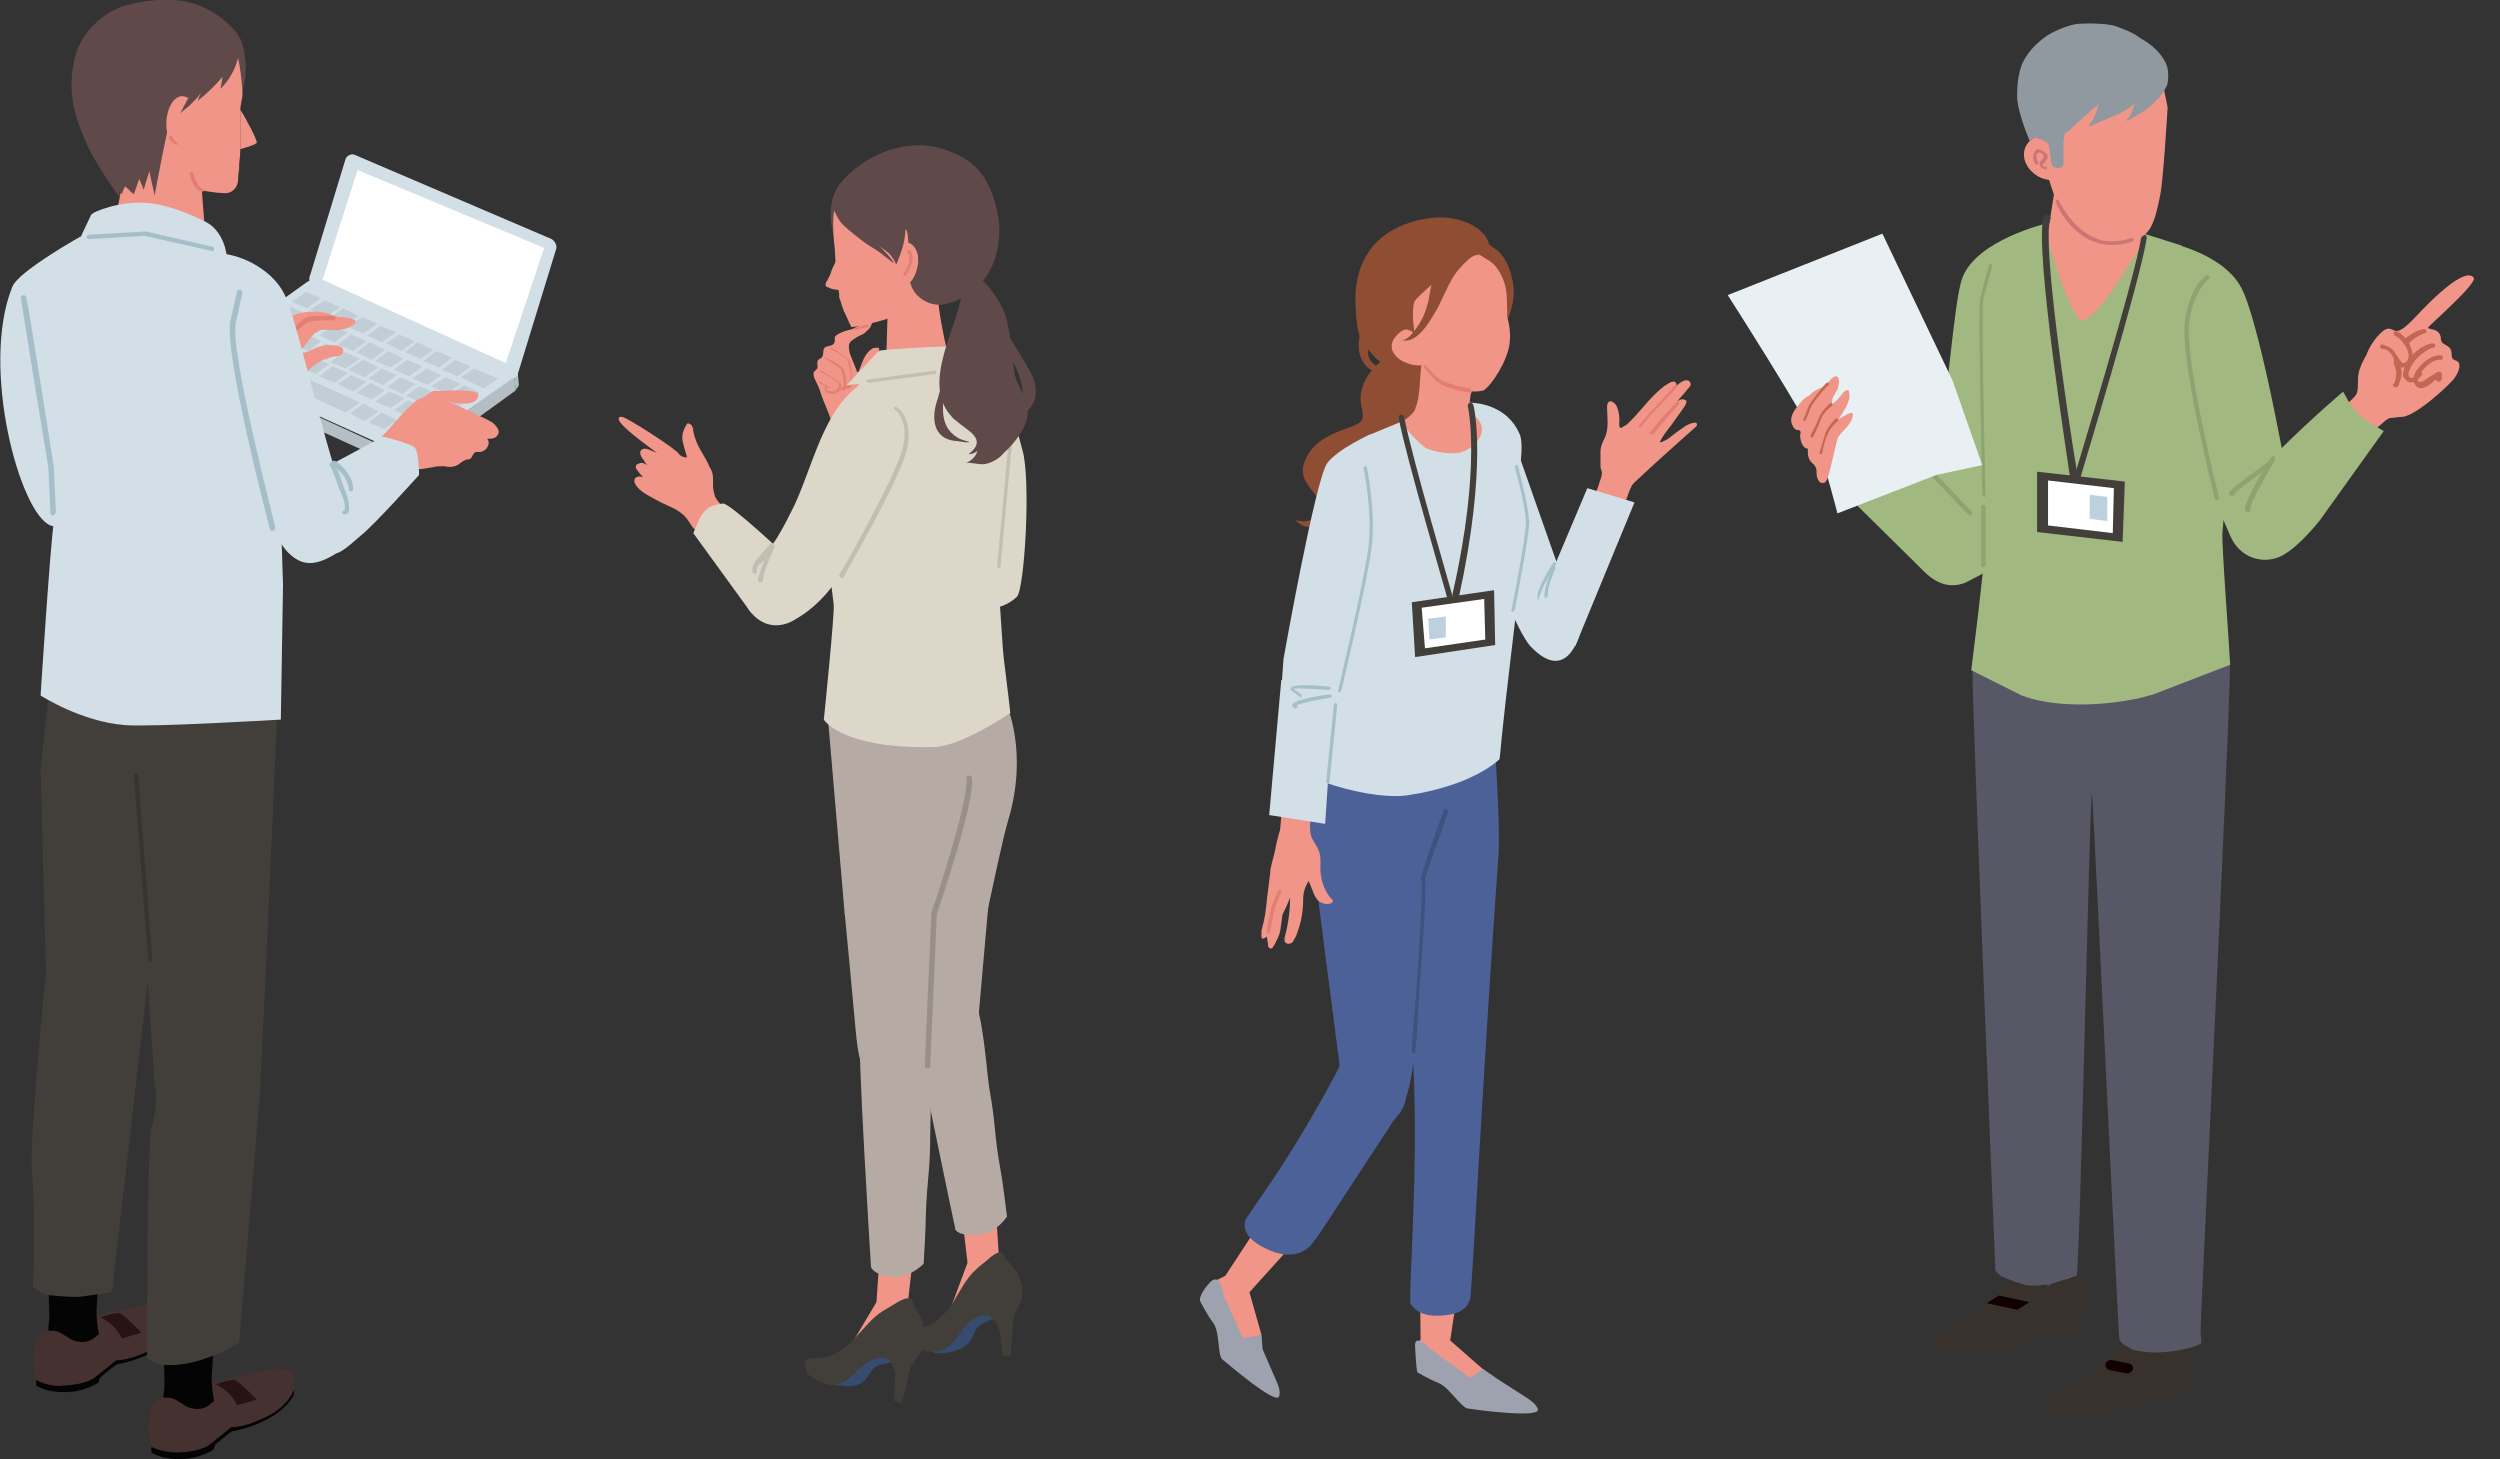 <?xml version="1.0" encoding="utf-8"?>
<!-- Generator: Adobe Illustrator 26.3.1, SVG Export Plug-In . SVG Version: 6.00 Build 0)  -->
<svg version="1.1" id="LINE_LOGO" xmlns="http://www.w3.org/2000/svg" xmlns:xlink="http://www.w3.org/1999/xlink" x="0px" y="0px"
	 width="227.9px" height="133px" viewBox="0 0 227.9 133" style="enable-background:new 0 0 227.9 133;" xml:space="preserve">
<rect x="0" y="0" width="227.9" height="133" fill="#333333" stroke="none"/>
<style type="text/css">
	.st0{fill:#F09587;}
	.st1{fill:#E27E72;}
	.st2{fill:#364C6F;}
	.st3{fill:#423F3B;}
	.st4{fill:#B6AAA5;}
	.st5{fill:#DDD7CA;}
	.st6{fill:#604949;}
	.st7{fill:#C3BEB3;}
	.st8{fill:#988E8A;}
	.st9{enable-background:new    ;}
	.st10{fill:#B3BFC5;}
	.st11{fill:#D2DFE7;}
	.st12{fill:#FFFFFF;}
	.st13{fill:#C1CED5;}
	.st14{fill:#443130;}
	.st15{fill:#040404;}
	.st16{fill:#261313;}
	.st17{fill:#373330;}
	.st18{fill:#A5BFC9;}
	.st19{fill:#464764;}
	.st20{fill:#39312C;}
	.st21{fill:#100000;}
	.st22{fill:#575765;}
	.st23{fill:#A1B981;}
	.st24{fill:#8DA372;}
	.st25{fill:#C36653;}
	.st26{fill:#324D72;}
	.st27{fill:#9099A0;}
	.st28{fill:#CC7573;}
	.st29{fill:#BDD1DD;}
	.st30{fill:#E8F0F4;}
	.st31{fill:#8F4D34;}
	.st32{fill:#9EA2AE;}
	.st33{fill:#4D6199;}
	.st34{fill:#3F517E;}
</style>
<g>
	<g>
		<path class="st0" d="M78.7,37.7c0-0.3,0.1-0.6,0.2-0.9c0.2-0.6,0.5-1.1,0.6-1.7v-1c0-0.4,0-1.1,0.2-1.5c0.1-0.2,0.6-0.6,0.4-0.9
			H80c-0.2,0-0.4,0-0.5,0.1c-0.7,0.4-0.9,1.3-1.2,2c0,0.1-0.1,0.1-0.2,0.1v-0.1l-0.6-1.5c-0.1-0.3-0.2-0.9,0-1.1l0.2-0.2
			c0.3-0.2,0.6-0.4,0.9-0.5c0.2-0.1,0.4-0.3,0.6-0.5c0.2-0.2,0.3-0.5,0.3-0.7c-0.2-0.1-0.4,0-0.6,0.1L77.7,30
			c-0.4,0.1-0.8,0.2-1.2,0.4c-0.2,0.1-0.3,0.2-0.4,0.3v0.4c-0.1,0.6-0.8,0.3-1,0.7c-0.1,0.3,0,0.6-0.2,0.8c-0.1,0.1-0.2,0.1-0.3,0.2
			c-0.2,0.2,0,0.6-0.1,0.8l-0.3,0.3c-0.1,0.2,0,0.5,0.1,0.7c0.2,0.4,0.4,0.8,0.5,1.2c0.3,0.9,0.7,1.7,1,2.6c0.2,0.5,0.4,1.1,0.3,1.6
			c0,0.3-0.1,0.5-0.1,0.8s0.1,0.6,0.3,0.7c0.1,0.1,0.3,0,0.5,0l1.5-0.3c0.2-0.1,0.4-0.2,0.5-0.4c0.1-0.3,0-0.7,0.1-1
			c0-0.3,0.1-0.5,0.1-0.8C78.7,38.6,78.7,38.2,78.7,37.7L78.7,37.7z"/>
		<path class="st1" d="M75.6,35.4C75.6,35.4,75.5,35.4,75.6,35.4c-0.4-0.2-0.9-0.5-0.9-0.5s-0.1-0.1,0-0.1c0,0,0.1-0.1,0.1,0
			c0,0,0.4,0.3,0.8,0.5C75.7,35.2,75.7,35.3,75.6,35.4C75.6,35.3,75.6,35.4,75.6,35.4L75.6,35.4z"/>
		<path class="st1" d="M76,35.9c-0.2,0-0.7,0-0.8-0.3c0-0.1-0.1-0.2,0.1-0.4h0.1v0.1c0,0.1-0.1,0.1-0.1,0.2c0.1,0.1,0.6,0.2,0.7,0.2
			c0.3,0,0.5-0.5,0.5-0.7c0-0.1-0.9-0.7-1.7-1.1c0,0-0.1-0.1,0-0.1c0,0,0.1-0.1,0.1,0c0.8,0.5,1.8,1.1,1.8,1.3
			C76.7,35.3,76.5,35.9,76,35.9L76,35.9z"/>
		<path class="st1" d="M76.9,35.6c-0.1,0-0.2,0-0.4-0.1l-0.1-0.1l0.1-0.1c0.2,0.1,0.3,0.1,0.4,0c0.1-0.2-0.1-1.2-0.2-1.6
			c-0.1-0.2-1-0.7-1.5-1c0,0-0.1-0.1,0-0.1c0,0,0.1-0.1,0.1,0c0.1,0.1,1.5,0.7,1.6,1.1c0.2,0.3,0.3,1.4,0.2,1.7c0,0,0,0.1-0.1,0.1
			C77,35.6,77,35.6,76.9,35.6z"/>
		<path class="st1" d="M77.2,35.4c-0.1,0-0.2-0.1-0.2-0.1l0.1-0.1c0,0,0.3,0.1,0.4-0.3c0.2-0.3-0.1-1.7-0.2-2c0-0.2-0.8-0.7-1.6-1.1
			c0,0-0.1-0.1,0-0.1c0,0,0.1-0.1,0.1,0c0.4,0.2,1.6,1,1.7,1.3c0,0.2,0.3,1.7,0.1,2.1C77.6,35.4,77.4,35.4,77.2,35.4L77.2,35.4z"/>
		<path class="st2" d="M78.3,126.2c0.7-0.3,0.9-1,1.4-1.5c0.3-0.3,0.7-0.3,1.1-0.4c0.4-0.1,0.8-0.2,0.8-0.6c0-1.1-1.7-0.8-2.4-0.6
			c-0.9,0.3-1.8,0.7-2.6,1.2c-0.4,0.3-1.7,1.1-1.3,1.7c0.2,0.3,1,0.3,1.4,0.3C77.2,126.4,77.8,126.4,78.3,126.2z"/>
		<path class="st0" d="M83.4,113.1l-0.7,6.2l-3.4,4.6l-1.9-1l2.5-4.2l0.4-5.9L83.4,113.1z"/>
		<path class="st3" d="M84.3,121.2c-0.1-0.4-0.2-0.8-0.4-1.2c-0.3-0.4-0.5-0.8-0.7-1.3c-0.1-0.6-0.8-0.3-1.2-0.1l-1.5,0.9
			c-1,0.6-1.8,1.7-2.6,2.5c-0.4,0.5-0.9,0.8-1.4,1.2c-0.6,0.4-1.2,0.6-2,0.6c-0.6,0-1.3,0-1.1,0.7c0.1,0.3,0,0.6,0.3,0.8
			c0.2,0.2,0.6,0.4,0.9,0.6c0.8,0.4,1.6,0.5,2.3,0.1s1.2-1.1,1.9-1.6c0.5-0.4,1.2-0.7,1.8-0.6c0.8,0.1,1.1,1.4,1,2
			c-0.1,0.7,0,1.2-0.1,1.9l0.7,0.2c0.2-0.7,0.4-1.3,0.5-2c0.1-0.4,0.1-0.9,0.3-1.2c0.2-0.5,0.7-1,1-1.5c0.2-0.4,0.3-0.8,0.3-1.3
			C84.3,121.7,84.4,121.5,84.3,121.2z"/>
		<path class="st4" d="M79.4,115.5c0,0-1.3-20.7-1-22.1c0.5-2.3,2.8-2.2,4.4-1.4c2.6,1.3,2,9.1,2,11.5c0,3.3-0.3,4-0.4,7.3
			c0,1.1-0.2,4.4-0.2,4.4s-1.1,1.2-2.6,1.2C79.6,116.3,79.4,115.5,79.4,115.5z"/>
		<path class="st4" d="M84.2,95.1l1.8-9.6l-9-2.3c0,0,0.8,8.4,1,10.7c0.2,2.3,0.5,3,0.5,3L84.2,95.1L84.2,95.1z"/>
		<path class="st2" d="M88,122.7c0.6-0.4,0.7-1.1,1.1-1.7c0.3-0.3,0.6-0.4,1-0.6c0.3-0.1,0.7-0.3,0.6-0.7c-0.2-1.1-1.9-0.5-2.4-0.1
			c-0.8,0.5-1.7,1-2.3,1.7c-0.3,0.3-1.5,1.4-1,1.9c0.2,0.3,1.1,0.1,1.4,0.1C87,123.2,87.6,123,88,122.7L88,122.7z"/>
		<path class="st0" d="M90.7,108.9l0.4,6.3l-2.5,5.1l-2.1-0.6l1.7-4.6l-0.7-5.9L90.7,108.9z"/>
		<path class="st3" d="M93,116.7c-0.1-0.4-0.3-0.8-0.6-1.1c-0.3-0.4-0.7-0.7-0.9-1.2s-0.8-0.1-1.2,0.2c-0.4,0.4-0.9,0.7-1.3,1.1
			c-0.9,0.8-1.5,2-2.1,3c-0.3,0.5-0.7,1-1.2,1.4c-0.6,0.6-1.1,0.8-1.9,1c-0.6,0.1-1.2,0.2-1,0.9c0.1,0.3,0.1,0.5,0.4,0.7
			c0.3,0.2,0.6,0.3,1,0.4c0.8,0.2,1.6,0.2,2.3-0.4c0.7-0.5,1-1.3,1.6-1.9c0.4-0.4,1-0.9,1.7-0.9c0.9,0,1.3,1.2,1.4,1.8
			c0,0.7,0.2,1.2,0.2,1.9h0.7c0.1-0.7,0.1-1.4,0.2-2.1c0-0.4,0-0.9,0.1-1.3c0.1-0.6,0.5-1.1,0.7-1.7c0.1-0.4,0.1-0.9,0.1-1.3
			C93.1,117.3,93.1,117,93,116.7C93,116.8,93,116.8,93,116.7z"/>
		<path class="st4" d="M87.1,112.1c0,0-4.3-20.2-4.2-21.6c0.1-2.4,2.4-2.7,4-2.2c2.7,0.8,2.9,8.6,3.3,11c0.6,3.3,0.4,4,1,7.3
			c0.2,1,0.6,4.3,0.6,4.3s-0.9,1.4-2.3,1.6C87.4,112.8,87.1,112.1,87.1,112.1L87.1,112.1z"/>
		<path class="st4" d="M89.2,92.7l0.9-10.2l-9.3-0.6c0,0,2.3,8.1,2.9,10.4c0.6,2.2,1,2.9,1,2.9L89.2,92.7L89.2,92.7z"/>
		<path class="st4" d="M77,83.3l-1.6-18.7l16.3-0.5c0,0,2.1,4.4,0.2,10.7C91,77.8,88,93,88,93l-10.7-8.4L77,83.3L77,83.3z"/>
		<path class="st5" d="M77.5,51.1c1.5-2.3,2.3-5.1,3.9-7.2c1.4-1.9,2.1-3.8,2.2-6.3c0-0.9,0.3-3.2-0.7-3.4c-3.4-0.7-5.5,1.4-6.7,3.2
			c-1.7,2.6-2.5,5.9-3.8,8.7c-1,2-2,4.1-3.8,5.5c-1.2,0.9-1.3,3.1,0.1,4.5c1.2,1.2,2.7,1.1,3.9,0.3C74.7,55.2,76.2,53.2,77.5,51.1
			L77.5,51.1z"/>
		<path class="st6" d="M91,19.8c0.1,0.4,0.1,0.8,0.1,1.2c0,3.8-2.4,6.9-6.4,6.8c-1,0-2.1,0.2-3-0.1c-1.6-0.6-3.1-2-4.1-3.2
			c-1.7-2-2.7-5.6-1-7.8c2-2.4,5.5-4,8.7-3.3c1.1,0.3,2,0.6,3,1.3C89.9,15.8,90.7,17.9,91,19.8z"/>
		<path class="st0" d="M76.1,22.7c0,0,0.1,2.5,0.4,4.1v0.3c0,0.1,0.1,0.2,0.1,0.3c0.1,0.2,0.1,0.4,0.2,0.6c0.1,0.2,0.1,0.4,0.2,0.5
			c0.3,0.7,0.6,1.3,0.6,1.3c0.1,0.1,2.8-0.5,3.7-0.9c0,0,0.1,0,0.1-0.1c1.2-0.6,2.4-1,3-2.1c0.7-1.3,0.2-2.7-0.6-4
			c-0.6-1-1.6-2.4-2.6-3.2c-0.9-0.7-3.3-2.3-4.5-1.8C75.5,18.5,76.1,22.7,76.1,22.7L76.1,22.7z"/>
		<path class="st0" d="M87.1,34.9c-0.4-1.1-1.8-6.9-1.6-8.7c-4.6,1.8-4.4,1.1-4.5,1.7c-0.2,1.1-0.1,5-0.4,7.5L87.1,34.9z"/>
		<path class="st5" d="M86.8,32.5c1-0.5,3.2,0.4,3.8,1.1c0.7,0.8,1,1.9,1.3,2.9c0.5,1.5,0.9,3,1.3,4.5c0.8,2.7,0.2,12.7-0.5,13.4
			c-0.6,0.6-1.8,1.2-2.7,1c-0.5-0.1-0.7-3.2-1.1-3.2c-0.6-0.1-1.6-0.1-2.1-0.6c-0.3-0.3-0.2-0.7-0.2-1.2c0-0.8,0-1.7,0.3-2.4
			c0.5-1,1.7-0.3,2.6-0.5c0-1.2-0.9-2.7-1.4-3.7c-0.5-1.1-1.3-2.3-1.3-3.6c0-1.3-0.2-2.6-0.4-3.9c-0.1-0.9-0.4-2.2-0.2-3.1
			C86.4,32.9,86.5,32.6,86.8,32.5L86.8,32.5z"/>
		<path class="st5" d="M85.2,68.1c-8.5,0.2-10.1-2.5-10.1-2.5s1-9.7,0.9-10.5c-1.4-10.8-0.6-12.5,1.9-19.5c0.1-0.1,1.5-2.3,1.9-2.2
			c2.2,0.6,4.8-0.1,6.9-0.8c1.8-0.6,3.7-0.4,5,1.1c0.7,0.8,0.8,2,0.8,3.1c0.2,5-0.5,10.7-1.6,15.6c0.3,1.9,0.4,6.5,0.7,8.4
			c0.2,1.5,0.5,4.2,0.5,4.2S87.7,68,85.2,68.1L85.2,68.1z"/>
		<path class="st6" d="M89.6,16.7c-0.6-0.4-1.3-0.6-2-0.8c-0.8-0.2-1.8-0.2-2.6,0.1c-1.1,0.4-1.8,1.3-2.2,2.3
			c-0.5,1.3-0.1,2.3,0,3.7c0.2,1.5-0.4,3.7,0.8,4.9s2.7,1.1,4.2,0.1c2.7-1.8,3.3-4.7,2.9-7.7c-0.1-0.8-0.1-1.7-0.8-2.3L89.6,16.7
			L89.6,16.7z"/>
		<path class="st0" d="M83.7,24c-0.1,0.6-0.3,1.3-0.7,1.7s-1.7,1-2.2,0.4c-0.6-0.7,0.1-2.4,0.4-3c0.6-1.1,1.9-1.5,2.4-0.1
			C83.7,23.2,83.7,23.6,83.7,24L83.7,24z"/>
		<path class="st6" d="M76,19c0,0.2,0.1,0.3,0.2,0.5c0.5,0.8,1.5,1.4,2.3,1.8c0.5,0.3,1,0.6,1.5,1c0.3,0.2,0.5,0.4,0.8,0.6
			c0.3,0.2,0.5,0.5,0.7,0.8c0.1,0.1,0.1,0.3,0.2,0.4c0-0.1,0.1-0.1,0.1-0.2c0.1-0.4,1.5-3,0.2-5.6c-0.3-0.6-0.7-1.3-1.1-1.8
			c-0.5-0.6-1.3-1.5-2.1-1.4c-0.7,0.1-1.4,0.8-1.9,1.4c-0.4,0.6-0.8,1.3-0.9,2.1V19z"/>
		<path class="st0" d="M76.2,23.8c-0.2,0.4-0.4,0.8-0.5,1.2l-0.3,0.6c-0.1,0.1-0.2,0.3-0.1,0.5c0.1,0.1,0.3,0.1,0.4,0.2
			c0.3,0.1,0.7,0.1,1,0.2h0.1L76.2,23.8L76.2,23.8z"/>
		<path class="st6" d="M79.8,22c-0.5-0.7-0.8-1.6-1.4-2.2c-0.5-0.5-0.9-1.2-1.6-1.4c-0.9-0.3-0.8,0.7-0.5,1.3c0.3,0.7,1,1.2,1.6,1.7
			s1.3,1,2,1.4c0.6,0.4,1,0.8,1.6,1.2c-0.1-0.3-0.4-0.5-0.5-0.7C80.5,22.8,80.2,22.4,79.8,22L79.8,22z"/>
		<path class="st7" d="M91,51.8c0.1,0,0.2-0.1,0.2-0.1l1.3-14c0-0.1-0.1-0.2-0.1-0.2c-0.1,0-0.2,0.1-0.2,0.1l-1.3,14
			C90.9,51.7,90.9,51.8,91,51.8z"/>
		<path class="st1" d="M82.4,25.1c-0.1,0-0.1-0.1,0-0.2c0.2-0.2,0.5-0.9,0.5-1.3s-0.1-0.5-0.1-0.5c-0.1,0-0.1-0.1-0.1-0.2
			s0.1-0.1,0.2-0.1c0.2,0,0.2,0.3,0.3,0.7c0,0.6-0.5,1.5-0.6,1.5C82.6,25.2,82.6,25.2,82.4,25.1C82.5,25.2,82.5,25.2,82.4,25.1
			L82.4,25.1z"/>
		<path class="st5" d="M87.9,31.5c0,0-7.6,0.3-7.8,0.5s-2.9,3.1-2.9,3.1l9.1-0.8L87.9,31.5L87.9,31.5z"/>
		<path class="st7" d="M79.2,34.9C79.2,34.9,79.3,34.9,79.2,34.9l6-0.8c0.1,0,0.2-0.1,0.1-0.2c0-0.1-0.1-0.2-0.2-0.1l-6,0.8
			c-0.1,0-0.2,0.1-0.1,0.2C79.1,34.8,79.2,34.9,79.2,34.9z M76.7,52.7c0.1,0,0.1,0,0.2-0.1c0.2-0.4,5.2-9,5.8-11.7
			c0.6-2.8-0.9-3.8-1-3.8h-0.2v0.2c0.1,0,1.4,1,0.8,3.5c-0.6,2.6-5.7,11.5-5.8,11.6C76.5,52.5,76.5,52.6,76.7,52.7
			C76.6,52.7,76.7,52.7,76.7,52.7z"/>
		<path class="st6" d="M85.5,36.3c0.3-1.2,0.8-2.2,0.7-3.5c0.2,0.6,0,1.7-0.1,2.3c-0.1,1.8-0.6,3.7,1.2,4.8c0.3,0.2,0.8,0.3,1.1,0.4
			c-0.4,0.1-0.9-0.1-1.3-0.1c-2-0.2-2.2-2-1.7-3.6C85.4,36.5,85.5,36.4,85.5,36.3L85.5,36.3z M92.9,34.3c0.4,1,0.6,2.3-0.3,3.3
			c-0.3,0.3-0.7,0.5-1,0.7c0.4-0.1,0.9-0.4,1.3-0.5c0.6-0.2,0.9-0.4,1.2-0.9c0.6-1,0.3-2.3-0.3-3.2c-0.6-1.1-1.3-2.2-2-3.3
			c-0.4-0.6-0.8-1.3-1-2c-0.1-0.3-0.2-0.6-0.4-0.8c-0.1,0.7,0.1,1.4,0.3,2.1c0.3,0.8,0.8,1.5,1.2,2.3C92.2,32.8,92.7,33.5,92.9,34.3
			L92.9,34.3z"/>
		<path class="st6" d="M86.6,37.8c0.2,0.2,0.3,0.4,0.5,0.5c1.1,1,3,1.7,1.2,3.1c0.3,0,0.6-0.1,0.8-0.3c-0.1,0.5-0.7,1.1-1.2,1.1
			c0.6-0.1,1.3,0.2,1.9,0.1c0.6-0.1,1.3-0.5,1.7-1c1-0.9,2.2-2.4,2.2-3.8c0-1.2-1-2.3-1.2-3.4c-0.3-1.8-0.3-3.7-0.9-5.5
			c-0.3-0.9-2-3.8-3.2-3.4c-0.5,0.2-0.7,1-0.7,1.5C87.2,30,84.1,34.8,86.6,37.8L86.6,37.8z"/>
		<path class="st0" d="M56.7,38h-0.2c-0.1,0.1-0.1,0.1-0.1,0.2c0,0.6,3,2.7,3.5,3.1c-0.2-0.1-0.5-0.2-0.7-0.3
			c-0.3-0.1-0.6-0.2-0.8,0.1c-0.1,0.2,0,0.4,0.1,0.6c0.2,0.2,0.3,0.5,0.5,0.7c-0.2-0.1-0.3-0.2-0.5-0.2s-0.4,0.1-0.5,0.2
			c-0.1,0.2,0,0.4,0.2,0.6c0.1,0.2,0.3,0.3,0.4,0.5c-0.2-0.1-0.5-0.1-0.7,0.1c-0.1,0.1-0.1,0.3,0,0.5c0.2,0.4,0.5,0.6,0.9,0.9
			c0.7,0.4,1.4,0.8,2.1,1.1c0.7,0.3,1.4,0.7,1.8,1.3c0.3,0.4,0.4,0.8,0.9,1c0.5,0.2,1.1-0.2,1.6-0.5c0.5-0.2,0.9-0.6,1.1-1v-0.1
			v-0.1c-0.3-0.5-0.8-0.8-1.1-1.4c-0.1-0.3-0.2-0.7-0.2-1v-0.7c0-0.4-0.1-0.7-0.3-1c-0.2-0.5-0.5-1-0.8-1.5
			c-0.3-0.5-0.6-1.2-0.7-1.8c0-0.1,0-0.3-0.1-0.4c0-0.1-0.1-0.2-0.3-0.3h-0.1c0,0-0.1,0-0.1,0.1c-0.2,0.3-0.4,0.7-0.4,1.2
			c0,0.6,0.5,1.8,0.4,1.8c-0.3,0-0.5-0.1-0.7-0.3C61.9,41.1,57.1,38,56.7,38L56.7,38z"/>
		<path class="st5" d="M71.9,50.9c0,0-5.4-5.1-6-5s-1.4,0.1-2.1,1.3c-0.1,0.2-0.6,1.4-0.6,1.4l5.3,7.3L71.9,50.9L71.9,50.9z"/>
		<path class="st8" d="M84.6,97.4c-0.2,0-0.3-0.1-0.3-0.3l0.6-13.8v-0.1c1-2.8,3.4-10.5,3.2-12.2c0-0.2,0.1-0.3,0.2-0.3
			c0.2,0,0.3,0.1,0.3,0.2c0.3,2.1-2.9,11.6-3.2,12.4l-0.6,13.8C84.9,97.2,84.7,97.4,84.6,97.4z"/>
		<path class="st7" d="M69.3,53.1c-0.1,0-0.2-0.1-0.2-0.2c0-0.3,0.3-1.2,0.6-1.9l-0.5,0.5c-0.3,0.3-0.2,0.6-0.2,0.6
			c0,0.1-0.1,0.2-0.2,0.2s-0.2-0.1-0.2-0.2c0,0-0.1-0.5,0.3-1c0.3-0.4,1.3-1.5,1.3-1.5c0.1-0.1,0.2-0.1,0.3,0s0.1,0.2,0.1,0.3
			c-0.4,0.9-1.1,2.5-1,2.9C69.5,53,69.5,53.1,69.3,53.1L69.3,53.1z"/>
		<path class="st1" d="M77.9,30.1C77.8,30.1,77.8,30.1,77.9,30.1c-0.1-0.1-0.1-0.2,0-0.2l1.2-0.3c0,0,0.1,0,0.1,0.1
			c0,0,0,0.1-0.1,0.1L77.9,30.1z"/>
	</g>
	<g>
		<g class="st9">
			<path class="st10" d="M18.4,34.1l-0.1-1.2c0,0.1,0.1,0.3,0.3,0.3l0.1,1.2C18.5,34.4,18.4,34.3,18.4,34.1z M47.2,33.9l0.1,1.2
				c0,0.1-0.2,0.3-0.3,0.5l-0.1-1.2C47.1,34.2,47.3,34,47.2,33.9z"/>
			<path class="st10" d="M46.9,34.3l0.1,1.3l-9.4,6.8l-0.1-1.2L46.9,34.3z M36.2,41.3l0.1,1.2l-17.6-8l-0.1-1.3L36.2,41.3z"/>
			<path class="st11" d="M46.9,33.6c0.4,0.2,0.4,0.5,0.1,0.7l-9.5,6.8c-0.3,0.2-0.9,0.3-1.2,0.1l-17.7-8c-0.4-0.2-0.4-0.5-0.1-0.7
				l9.5-6.8c0.3-0.2,0.9-0.3,1.2-0.1L46.9,33.6L46.9,33.6z"/>
			<path class="st10" d="M37.5,41.2l0.1,1.2c-0.3,0.2-0.9,0.3-1.2,0.1l-0.1-1.2C36.6,41.4,37.1,41.4,37.5,41.2z"/>
		</g>
		<path class="st11" d="M50.3,21.8c0.3,0.2,0.5,0.6,0.4,0.9l-3.5,11.4c-0.1,0.4-0.5,0.5-0.9,0.3l-17.4-8c-0.1-0.1-0.3-0.2-0.4-0.3
			c-0.3-0.3-0.4-0.7-0.2-1.1l3.2-10.5c0.1-0.3,0.5-0.5,0.8-0.4L50.3,21.8L50.3,21.8z"/>
		<path class="st12" d="M49.6,22.6l-3.5,10.5l-16.7-7.6l3.2-10L49.6,22.6z"/>
		<path class="st13" d="M27.6,30.4l-1.2,0.9L25,30.6l1.2-0.9L27.6,30.4z M34.5,37.5l-1.3,0.9l-1.3-0.7l1.2-0.9L34.5,37.5z"/>
		<g class="st9">
			<path class="st13" d="M30,33.2l-1.2,0.9l-1.4-0.6l1.2-0.9L30,33.2z M27.6,34.4l-1.2,0.9L25,34.6l1.3-0.9L27.6,34.4z M31.7,34
				l-1.2,0.9l-1.4-0.6l1.2-0.9L31.7,34z M33.4,34.8l-1.2,0.9L30.8,35l1.2-0.8L33.4,34.8z M35.1,35.6l-1.2,0.8l-1.4-0.6l1.3-0.9
				L35.1,35.6z M32.8,36.7l-1.3,0.9l-4.8-2.2l1.3-0.9L32.8,36.7z"/>
		</g>
		<path class="st13" d="M28.3,32.5l-1.2,0.8l-1.4-0.6l1.2-0.9L28.3,32.5z M22.5,32l-1.2,0.9l-1.4-0.6l1.2-0.9L22.5,32z M26.6,31.7
			l-1.2,0.9L24,31.9l1.2-0.9L26.6,31.7z M24.9,30.9l-1.2,0.9l-1.9-0.9l1.2-0.8L24.9,30.9z M25.9,29.6l-1.2,0.9l-1.4-0.7l1.2-0.8
			L25.9,29.6z"/>
		<g class="st9">
			<path class="st13" d="M29.2,27.2L28,28.1l-1.4-0.6l1.3-0.9L29.2,27.2z M31,28l-1.3,0.9l-1.4-0.7l1.3-0.8L31,28z M28.3,28.8
				l-1.2,0.9l-2.2-1l1.2-0.9L28.3,28.8z M32.7,28.8l-1.3,0.8L30,29l1.3-0.9L32.7,28.8z M30,29.5l-1.2,0.9l-1.4-0.6l1.2-0.9L30,29.5z
				 M31.7,30.3l-1.2,0.9l-1.4-0.6l1.2-0.9L31.7,30.3z M29.3,31.1L28.1,32l-1.4-0.6l1.3-0.9L29.3,31.1z"/>
		</g>
		<path class="st13" d="M34.4,29.5l-1.3,0.9l-1.4-0.6l1.3-0.9L34.4,29.5z M39.5,31.9l-1.2,0.8l-1.4-0.6l1.2-0.9L39.5,31.9z
			 M36.8,32.7l-1.2,0.8l-1.4-0.6l1.2-0.9L36.8,32.7z M37.8,31.1L36.6,32l-1.4-0.7l1.2-0.8L37.8,31.1z M36.1,30.3l-1.3,0.9l-1.3-0.6
			l1.2-0.9L36.1,30.3z M42.9,33.4l-1.2,0.9l-1.4-0.6l1.2-0.9L42.9,33.4z M38.5,33.4l-1.2,0.9l-1.4-0.6l1.2-0.9L38.5,33.4z M37.9,35
			l-1.2,0.9l-1.4-0.6l1.2-0.9L37.9,35z M40.2,34.2L39,35.1l-1.4-0.6l1.3-0.9L40.2,34.2z M41.2,32.6L40,33.5l-1.4-0.6l1.2-0.9
			L41.2,32.6z M43.7,35.8l-1.3,0.8L41,36l1.3-0.9L43.7,35.8z M45.4,34.5l-1.3,0.9l-2.1-1l1.2-0.8L45.4,34.5z M25.9,33.6l-1.2,0.9
			l-1.4-0.6l1.2-0.9L25.9,33.6z M24.2,32.8L23,33.7l-1.4-0.6l1.2-0.9L24.2,32.8z M41.1,37.6l-1.8,1.3l-1.7-0.8l1.6-1l0.3-0.3
			L41.1,37.6z M38.6,39.4l-1.2,0.9l-2.1-1l1.2-0.9L38.6,39.4z M36.9,36.3l-1.3,0.9l-1.4-0.6l1.3-0.9L36.9,36.3z M38.6,37.1L37.3,38
			l-1.4-0.6l1.3-0.9L38.6,37.1z M36.2,38.3L35,39.1l-1.4-0.6l1.2-0.9L36.2,38.3z M36.2,34.2l-1.3,0.9l-1.3-0.6l1.2-0.9L36.2,34.2z
			 M33.4,31.1L32.2,32l-1.4-0.6l1.2-0.9L33.4,31.1z M35.1,31.9l-1.2,0.9l-1.4-0.7l1.2-0.9L35.1,31.9z M34.5,33.5l-1.3,0.9l-1.4-0.7
			l1.3-0.9L34.5,33.5z M32.8,32.7l-1.3,0.9L30.1,33l1.3-0.9L32.8,32.7z M31.1,31.9l-1.3,0.9l-1.4-0.6l1.3-0.9L31.1,31.9z"/>
		<path class="st13" d="M42.1,36.9l-1,0.7l-1.6-0.8l-0.3,0.3l-0.5-0.3l1.2-0.9L42.1,36.9z M42,35l-1.3,0.9l-1.4-0.7l1.3-0.8L42,35z
			 M39.6,35.8l-1.2,0.9L37,36.1l1.2-0.9L39.6,35.8z"/>
		<path class="st0" d="M21.9,30.9c1-0.6,2-1.2,3.1-1.8c0.3-0.2,0.8-0.2,0.9,0.1c1.2-0.8,2.7-1,4.1-0.6c0.3,0.1,0.6,0.3,1,0.3
			c0.2,0,1.6,0.1,1.4,0.5c-0.3,0.5-1.3,0.7-1.8,0.7s-0.9-0.1-1.4,0c-0.9,0.3-1.2,1.4-1.9,1.9c0.2,0.3,0.7,0.1,1.1-0.1
			c0.7-0.4,1.5-0.5,2.3-0.4c0.3,0,0.6,0.2,0.6,0.5c0,0.4-0.5,0.5-0.8,0.5c-0.8,0.1-1.5,0.5-2.1,1c-0.5,0.4-0.9,1-1.3,1.4
			c-1.2,1-3.4,0.6-4.9,0.6c-0.2,0-0.5,0-0.7-0.1c-0.6-0.1-1-0.6-1.4-1.1c-0.2-0.3-0.5-0.6-0.5-1c0-0.3,0.1-0.6,0.2-0.9
			c0.1-0.1,0.1-0.3,0.2-0.4c0.2-0.2,0.5-0.3,0.8-0.4C21.1,31.7,21.4,31.2,21.9,30.9L21.9,30.9z"/>
		<path class="st1" d="M26.7,30.3c0,0-0.1,0-0.1-0.1c-0.1-0.1-0.1-0.2,0-0.2c0,0,0.9-0.8,1.2-1c0.4-0.3,2.2-0.2,2.6-0.2
			c0.1,0,0.2,0.1,0.2,0.2c0,0.1-0.1,0.2-0.2,0.2c-0.8,0-2.1,0-2.4,0.2c-0.3,0.2-1.2,1-1.2,1L26.7,30.3z"/>
		<g>
			<path class="st14" d="M6.8,126.6c0.4,0,1.8-0.5,2.2-1l1.1-1.1c0.2-0.2,1-0.3,1.3-0.4s1-0.2,1.3-0.4c1.3-0.6,2.9-1.4,3.5-2.9
				c0.2-0.5,0.3-1.2,0-1.7c-0.2-0.3-0.8-0.4-1.1-0.4c-1.3-0.1-3.3,0.6-6,1.2c-0.3,0.1-0.6-0.4-1.2-0.3c-0.5,0-1.6,2.1-2.1,2.9
				c-0.2,0.3-0.3,0.6-0.4,1c-0.2,0.5-0.5,1-0.6,1.6c0,0.1-0.1,0.2,0,0.3c0,0.2-1,0.6-0.8,0.7C4.4,126.8,6.2,126.7,6.8,126.6
				L6.8,126.6z"/>
			<path class="st15" d="M9,116.4l-0.2,3c0,1.1,0.1,1.5,0.2,2.1l0.2,0.8l-1,0.4c-0.5,0.2-1,0.2-1.5,0.2L3.4,123l1-1.7
				c0-0.4,0.1-0.9,0.1-1.3l-0.1-3.4L9,116.4z"/>
			<path class="st14" d="M7.3,126.1c1.3-0.4,2.4-1.2,3.3-2.2c0.2-0.2,0.4-0.5,0.5-0.8s0.2-0.5,0.2-0.8c0-0.4,0-0.8-0.3-1.1
				c-0.3-0.2-0.6-0.3-0.9-0.2c-0.3,0.1-0.6,0.3-0.9,0.5s-0.5,0.4-0.8,0.6c-0.5,0.3-1.1,0.3-1.7,0.1c-0.5-0.2-0.9-0.6-1.4-0.8
				c-0.3-0.1-0.6-0.1-0.9-0.1c-0.1,0-0.3,0-0.4,0.1c-0.2,0.1-0.4,0.2-0.5,0.4c-0.1,0.2-0.3,0.7-0.3,0.9c-0.2,0.8-0.2,1.7-0.1,2.1
				c0.2,1,0.6,1.5,1.5,1.7c0.5,0.1,0.9,0.1,1.3-0.1C6.3,126.3,6.8,126.3,7.3,126.1L7.3,126.1z"/>
			<path class="st15" d="M3.3,125.8v0.5c0,0,0.8,0.6,2.4,0.6c1.8,0.1,3.2-0.8,3.3-0.9l0.1-0.4c0,0,1.2-1,1.5-1.2
				c0.2-0.1,1.8-0.2,3.9-1.5c1.4-0.9,1.8-1.9,1.8-1.9v-0.4c0,0-0.5,1.5-2.6,2.5s-3.1,0.9-3.1,0.9l-2,1.6c0,0-0.7,0.6-2.7,0.7
				C4.5,126.5,3.3,125.8,3.3,125.8L3.3,125.8z"/>
			<path class="st16" d="M9.1,120.1c0,0,0.6,0.1,1.5,1.1c0.4,0.5,0.5,0.8,0.5,0.8l1.8-0.5c0,0-1.5-1.6-2-1.8
				C10.6,119.6,9.1,120.1,9.1,120.1z"/>
			<path class="st14" d="M17.3,132.7c0.4,0,1.8-0.5,2.2-1l1.1-1.1c0.2-0.2,1-0.3,1.3-0.4s1-0.2,1.3-0.4c1.3-0.6,2.9-1.4,3.5-2.9
				c0.2-0.5,0.3-1.2,0-1.7c-0.2-0.3-0.8-0.4-1.1-0.4c-1.3-0.1-3.3,0.6-6,1.2c-0.3,0.1-0.6-0.4-1.2-0.3c-0.5,0-1.6,2.1-2.1,2.9
				c-0.2,0.3-0.3,0.6-0.4,1c-0.2,0.5-0.5,1-0.6,1.6c0,0.1-0.1,0.2,0,0.3c0,0.2-1,0.6-0.8,0.7C14.9,132.8,16.6,132.7,17.3,132.7
				L17.3,132.7z"/>
			<path class="st15" d="M19.5,122.5l-0.2,3c0,1.1,0.1,1.5,0.2,2.1l0.2,0.8l-1,0.4c-0.5,0.2-1,0.2-1.5,0.2l-3.3,0.1l1-1.7
				c0-0.4,0.1-0.9,0.1-1.3l-0.1-3.4L19.5,122.5z"/>
			<path class="st14" d="M17.8,132.2c1.3-0.4,2.4-1.2,3.3-2.2c0.2-0.2,0.4-0.5,0.5-0.8s0.2-0.5,0.2-0.8c0-0.4,0-0.8-0.3-1.1
				c-0.3-0.2-0.6-0.3-0.9-0.2c-0.3,0.1-0.6,0.3-0.9,0.5c-0.3,0.2-0.5,0.4-0.8,0.6c-0.5,0.3-1.1,0.3-1.7,0.1
				c-0.5-0.2-0.9-0.6-1.4-0.8c-0.3-0.1-0.6-0.1-0.9-0.1c-0.1,0-0.3,0-0.4,0.1c-0.2,0.1-0.4,0.2-0.5,0.4c-0.1,0.2-0.3,0.7-0.3,0.9
				c-0.2,0.8-0.2,1.7-0.1,2.1c0.2,1,0.6,1.5,1.5,1.7c0.5,0.1,0.9,0.1,1.3-0.1C16.7,132.3,17.3,132.3,17.8,132.2L17.8,132.2z"/>
			<path class="st15" d="M13.8,131.9v0.5c0,0,0.8,0.6,2.4,0.6c1.8,0.1,3.2-0.8,3.3-0.9l0.1-0.4c0,0,1.2-1,1.5-1.2
				c0.2-0.1,1.8-0.2,3.9-1.5c1.4-0.9,1.8-1.9,1.8-1.9v-0.4c0,0-0.5,1.5-2.6,2.5s-3.1,0.9-3.1,0.9l-2,1.6c0,0-0.7,0.6-2.7,0.7
				C15,132.5,13.8,131.9,13.8,131.9L13.8,131.9z"/>
			<path class="st16" d="M19.6,126.2c0,0,0.6,0.1,1.5,1.1c0.4,0.5,0.5,0.8,0.5,0.8l1.8-0.5c0,0-1.5-1.6-2-1.8
				C21.1,125.7,19.6,126.2,19.6,126.2z"/>
			<path class="st3" d="M25.5,59.5c0,0-1.7,40.1-1.9,41.3l-1.8,21.6c0,0-3.8,2.4-7,2c-1.2-0.2-1.4-0.7-1.4-0.7s0-19.1,0.4-20.8
				c0.8-3.1,0.3-4,0.3-4l-1.6-24.1c0,0-2.9-10.5-2.4-11.5C10.7,62.2,25.5,59.5,25.5,59.5z"/>
			<path class="st3" d="M4.6,61.8l-0.9,8.5l0.5,18.3c0,0-1.5,14.9-1.3,18.1c0.4,5.2,0.1,10.6,0.1,10.6l1,0.7
				c0.5,0.1,2.8,0.3,3.4,0.2l2.8-0.4l3.5-30.4l1.7-24.7L4.6,61.8L4.6,61.8z"/>
			<path class="st17" d="M13.7,87.7c-0.1,0-0.2-0.1-0.2-0.2l-1.3-16.8c0-0.1,0.1-0.2,0.2-0.2s0.2,0.1,0.2,0.2l1.3,16.8
				C14,87.6,13.9,87.7,13.7,87.7z"/>
			<path class="st11" d="M4.3,39.8l3.4-18.4c0,0-6.1,3.3-6.6,4.8c-2.9,7.3,0.7,20.6,3.5,21.7c1.6,0.6,1.1-1.2,2.9-2.8
				C11.9,41.1,4.3,39.8,4.3,39.8L4.3,39.8z"/>
			<path class="st0" d="M38.9,36c0.2-0.1,0.3-0.2,0.5-0.3c0.2-0.1,0.5-0.1,0.7,0c0.4,0.3,0.5,0.7,1,1c0.4,0.2,3.6,1.6,3.9,1.9
				c0.3,0.3,0.6,0.7,0.4,1c-0.2,0.4-0.6,0.4-1,0.4c0.2,0.2,0.2,0.5,0,0.8c-0.1,0.2-0.4,0.4-0.7,0.4h-0.3c-0.3,0.1-0.3,0.4-0.5,0.6
				c-0.1,0.1-0.3,0.1-0.4,0.1c-0.3,0.1-0.5,0.3-0.8,0.5c-0.4,0.2-0.8,0.2-1.2,0.1c-0.4,0-0.7,0-1.1,0.1c-0.6,0.1-1.1,0.2-1.7,0.2
				c-0.3,0.3-0.6,0.5-1,0.8c-0.3,0.3-0.9,0.7-1.4,0.8c-0.4,0.1-0.7-0.2-1-0.5s-0.6-0.7-0.9-1c-0.2-0.3-0.5-0.6-0.5-1
				c0-0.5,0.4-0.8,0.8-1.1c0.4-0.3,0.8-0.7,1.2-1.1c0.7-0.7,1.4-1.6,2.1-2.3c0.3-0.3,0.7-0.7,1.1-1C38.5,36.3,38.7,36.2,38.9,36
				L38.9,36z"/>
			<path class="st11" d="M28.5,43.2c1.1-0.5,6.4-3.4,6.4-3.4s2.5,0.6,2.9,1s0.4,2.5,0.4,2.5S34,48,32.8,48.9
				c-0.5,0.4-1.9,1.8-2.4,1.5c-0.2-0.1-0.6-1-0.9-1.3c-0.4-0.4-0.7-0.8-1.1-1.2c-0.6-0.8-1-1.7-1.3-2.7C27,44.8,27,44.5,27,44.1
				c0.2-0.8,1-1.3,1.8-1.6C28.9,42.5,28.4,43.3,28.5,43.2L28.5,43.2z"/>
			<path class="st11" d="M18.8,34.9c-1.1-2.4,3.2-7.5,0.6-7.6c-1.1,0-0.4-4.3,0.6-4.2c2.1,0.1,5.1,1.6,6.1,4.1
				c1.3,3.1,4.3,17.1,5.8,19c1.1,1.3,0.4,3.3-1.5,4.4c-1.7,1-2.9,1-4.1-0.2C24.4,48.6,20,37.7,18.8,34.9L18.8,34.9z"/>
			<g>
				<path class="st6" d="M6.7,9.6c0.8,3.6,2.6,6.1,4.2,8.4c0-0.3-0.1-0.6,0.1-0.9c0.1,0.2,0.3,0.3,0.4,0.5c0-0.3,0.1-0.6,0.3-0.9
					l0.3,0.6c0.2-0.7,0.5-1.5,1.3-1.5s1.7,0,2.5-0.3c1.8-0.8,3.5-2.5,4.6-4.1c1.2-1.6,2.1-3.4,2-5.5c-0.1-1.2-0.2-2.1-0.9-3
					c-2.2-2.5-5.1-3.6-9.7-2.5c-2.2,0.5-4,2.3-4.7,4C6.3,6.5,6.5,8.6,6.7,9.6L6.7,9.6z"/>
				<path class="st0" d="M21.9,10v3.7c0,0.6-0.1,1-0.1,1.4v0.3c-0.1,0.6-0.1,1-0.1,1c0,0.7-0.6,1.3-1.3,1.2c-0.5,0-1.2-0.1-1.8-0.2
					c-1-0.1-2-0.4-2.4-0.6c-0.1,0-0.1,0-0.2-0.1c-0.8-0.4-1.6-0.6-2.3-1c-0.5-0.3-1-0.7-1.4-1.2C12.1,14.3,12,14,12,13.8
					c-0.4-1.3,0.1-2.7,0.7-4c0.2-0.4,0.5-0.9,0.8-1.4c0.5-0.8,1-1.5,1.6-2.1L15.4,6c0.3-0.3,0.9-0.7,1.6-1.1c0.8-0.4,1.7-0.8,2.5-1
					c0.5-0.1,1.1-0.2,1.4,0c0.2,0.1,0.3,0.2,0.4,0.4c0.2,0.2,0.3,0.6,0.4,1c0.2,0.8,0.3,1.8,0.4,3v0.4C22.1,8.9,21.9,9.7,21.9,10
					L21.9,10z"/>
				<path class="st0" d="M18.3,16c0,0,0.4,5.6,0.7,8.5L9.4,24c0.5-1.2,2.1-7.6,1.9-9.7"/>
				<path class="st11" d="M11.4,66.1c2.4,0.2,14.2-0.5,14.2-0.5l0.2-12.3l-0.6-18.9c0,0,0.5-2.2-1.4-8.8c0-0.2-2.9-2.2-4.2-2.9
					c-1.5-0.8-4-1.4-9.5-2.4c-0.5-0.1-5.8,2.8-7.6,4.6c-0.8,0.9-0.7,1.3-0.8,2.5c-0.5,5.5,3.6,18.2,3.2,20.3
					c-0.3,1.7-1.2,15.7-1.2,15.7S7.4,65.8,11.4,66.1L11.4,66.1z"/>
				<path class="st6" d="M17.2,8c0.5-1.5-0.6-2.6-2-2.9c-1.2-0.3-2.6-0.2-3.6,0.5C10.9,6.1,10.4,7,9.9,7.8c-0.5,1-0.7,2-0.8,3.1
					C9,11.6,9,12.4,9,13.1c0.1,0.8,0.3,1.5,0.6,2.2c0.4,0.9,0.8,1.7,1.5,2.4c0.1-0.3,0.2-0.5,0.3-0.7c0.3,0.2,0.5,0.5,0.8,0.7
					c0.2-0.5,0.3-0.9,0.5-1.4c0.1,0.3,0.3,0.7,0.4,1c0.3-1.1,0.7-2.2,1.1-3.3c0.6-1.6,1.3-3.2,2.2-4.6C16.8,8.9,17,8.5,17.2,8z"/>
				<path class="st6" d="M21.4,4.7c0,0.2-0.1,0.4-0.2,0.6c-0.5,1-1.7,1.7-2.6,2.3C18,8,18,8.1,17.5,8.6c-0.3,0.2-1.5,1.5-1.8,1.8
					s-1.6,7.4-1.6,7.4s-0.6-2.5-0.7-3.5c-0.3-2.7-0.1-7.6,0.8-9.9c0.3-0.8,0.7-1.5,1.2-2.2s5.7,1.2,5.9,2
					C21.4,4.4,21.4,4.5,21.4,4.7L21.4,4.7z"/>
				<path class="st0" d="M21.9,10c0.3,0.4,1.6,2.8,1.5,3c0,0.2-1.5,0.6-1.5,0.6V10z M15.2,10.7c-0.1,0.8,0,1.6,0.3,2.1
					c0.4,0.5,1.5,1.6,2.1,1.1c0.8-0.6,0.6-2.7,0.4-3.6c-0.3-1.4-1.6-2.2-2.4-0.8C15.4,9.8,15.3,10.2,15.2,10.7L15.2,10.7z"/>
			</g>
			<path class="st6" d="M18.3,8.5c-0.3,0.4-0.6,0.7-1,1.1c-0.1,0.1-0.9,0.7-0.9,0.8c0.9-1.7,1.7-3.3,2.4-5.1C19,4.9,19.2,4.4,19.4,4
				c0.1-0.3,0.2-0.7,0.5-0.8c0.6-0.3,1.4-0.2,1.7,0.5c0.2,0.5,0.2,1.1,0.1,1.6c-0.3,1.1-0.8,2-1.6,2.8c0.1-0.4,0.1-0.7,0.2-1.1
				c-0.7,0.8-1.5,1.6-2.3,2.2C18.1,9,18.2,8.7,18.3,8.5z"/>
			<path class="st11" d="M8.3,19.6c0.1-0.3,2.7-1.3,5-1.1c2.4,0.1,5.7,1.8,5.9,2c1.5,1.2,1.5,3.2,1.5,3.2L7.4,21.5L8.3,19.6
				L8.3,19.6z"/>
			<path class="st18" d="M19.4,22.9C19.4,22.9,19.3,22.9,19.4,22.9l-6.2-1.4l-5.1,0.3c-0.1,0-0.2-0.1-0.2-0.2s0.1-0.2,0.2-0.2
				l5.1-0.3h0.1l6.1,1.4c0.1,0,0.2,0.1,0.1,0.2C19.5,22.8,19.5,22.9,19.4,22.9L19.4,22.9z"/>
			<path class="st1" d="M18.4,17.5c-0.1,0-0.7-0.1-1.1-1.6c0-0.1,0-0.2,0.1-0.2s0.2,0,0.2,0.1c0.4,1.2,0.8,1.4,0.8,1.4
				c0.1,0,0.2,0.1,0.1,0.2C18.6,17.4,18.5,17.5,18.4,17.5z"/>
			<path class="st18" d="M31.4,46.9c-0.1,0-0.2-0.1-0.2-0.2s0.1-0.2,0.2-0.2c0.1-0.3,0-0.9-0.3-1.5c0-0.1-0.1-0.3-0.2-0.5
				c-0.2-0.6-0.6-1.7-0.8-2c-0.1-0.1-0.1-0.2,0-0.3c0.1-0.1,0.2-0.1,0.3,0c0.2,0.2,0.6,1.1,0.9,2.1c0.1,0.2,0.1,0.4,0.2,0.5
				c0.2,0.5,0.5,1.6,0.2,2C31.6,46.8,31.5,46.9,31.4,46.9L31.4,46.9z"/>
			<path class="st18" d="M32,44.8c-0.1,0-0.2-0.1-0.2-0.2c-0.1-1.3-1.5-2.2-1.5-2.2c-0.1-0.1-0.1-0.2-0.1-0.3
				c0.1-0.1,0.2-0.1,0.3-0.1s1.6,1,1.7,2.5C32.2,44.7,32.1,44.8,32,44.8L32,44.8z"/>
			<path class="st1" d="M16.1,13.2c-0.1,0-0.4-0.1-0.7-0.6c0-0.1,0-0.2,0.1-0.2s0.2,0,0.2,0.1c0.2,0.4,0.4,0.5,0.4,0.5
				c0.1,0,0.1,0.1,0.1,0.2H16.1z"/>
		</g>
		<path class="st0" d="M39.4,35.7c0,0,4.1-0.4,4.2,0.3c0,1.2-2.4,0.7-2.4,0.7L39.4,35.7z"/>
		<path class="st18" d="M4.8,47c-0.1,0-0.2-0.1-0.2-0.2l-0.2-4.2C4.3,42.1,2,27.9,1.9,27.2c0-0.1,0-0.2,0.2-0.3c0.1,0,0.2,0,0.3,0.2
			c0.2,0.7,2.4,14.8,2.5,15.4l0.2,4.2C5,46.9,4.9,47,4.8,47L4.8,47z M24.8,48.4c-0.1,0-0.2-0.1-0.2-0.2c-0.2-0.7-4.2-16.1-3.6-18.9
			l0.6-2.7c0-0.1,0.2-0.2,0.3-0.2s0.2,0.2,0.2,0.3l-0.6,2.7c-0.6,2.6,3.6,18.5,3.6,18.7S25,48.4,24.8,48.4
			C24.9,48.4,24.8,48.4,24.8,48.4z"/>
	</g>
</g>
<path class="st19" d="M198.9,108v13.5c0,0.2-0.1,0.3-0.2,0.4l-4,2.8c-0.1,0.1-0.3,0.1-0.4,0.1l-1.2-0.4c-0.3-0.1-0.4-0.6-0.1-0.8
	l2.5-1.9c0.1-0.1,0.2-0.2,0.2-0.4l-0.5-12.9c0-0.2,0.2-0.5,0.4-0.5l2.8-0.2C198.7,107.5,198.9,107.7,198.9,108z"/>
<path class="st20" d="M192.6,124l1.7,0.6c0.1,0.1,0.3,0,0.4-0.1l4-2.9c0.2-0.1,0.5-0.1,0.6,0.1c0.3,0.4,0.8,1.4,0.7,2.8
	c-0.1,1.3-0.3,1.9-0.3,2.2c0,0.1-0.1,0.3-0.3,0.3l-1.3,0.5c-0.2,0.1-0.4,0-0.5-0.1c-0.1-0.2-0.4-0.3-1-0.1c-1,0.4-2.2,1.1-2.8,1.2
	c-0.7,0.1-7.5,0.7-7.5-0.2c0-0.8,0.7-1,0.8-1.1h0.1l2.4-1.4l2.5-1.8H192.6L192.6,124z"/>
<path class="st20" d="M192.4,123.9c0.4-0.5,2-2.5,2.9-2.2c1,0.3,2.1,1.2,1.3,2.4c-0.6,0.9-2.2,1.2-2.8,1.3c-0.2,0-0.3,0-0.4-0.2
	L192.4,123.9L192.4,123.9z"/>
<path class="st21" d="M192.6,124l1.5,0.3c0.4,0.1,0.5,0.6,0.1,0.8c-0.1,0.1-0.2,0.1-0.3,0.1l-1.6-0.3c-0.4-0.1-0.5-0.6-0.2-0.8
	C192.3,124,192.5,123.9,192.6,124z"/>
<path class="st19" d="M188.8,106.1v9.7l-4.3,3.1l-2.3-0.8l3.4-2.6l-0.4-9.4H188.8z"/>
<path class="st20" d="M182.2,118.1l2.3,0.8l4.5-3.3c0,0,1.2,1,1,3.2s-0.4,2.5-0.4,2.5l-1.9,0.8c0,0-0.1-0.9-1.1-0.5
	s-2.2,1.1-2.8,1.2c-0.7,0.1-7.5,0.7-7.5-0.2c0-0.9,0.9-1.1,0.9-1.1l2.5-1.4L182.2,118.1z"/>
<path class="st20" d="M182.2,118.1C182.2,118.1,182.3,118.1,182.2,118.1c0.4-0.5,2-2.5,2.9-2.2c1,0.3,2.1,1.2,1.3,2.4
	c-0.8,1.1-3.1,1.3-3.1,1.3L182.2,118.1L182.2,118.1z"/>
<path class="st21" d="M182.2,118.1l2.8,0.6l-1.1,0.7l-2.8-0.6L182.2,118.1z"/>
<path class="st22" d="M200.6,121.6c0.1,0.2,0.1,0.9,0,0.9c-0.4,0.2-0.7,0.3-1.1,0.4c-0.3,0.1-0.6,0.1-0.9,0.2
	c-1.2,0.2-2.7,0.3-3.9,0c-0.2,0-0.4-0.1-0.5-0.2c-0.4-0.2-0.8-0.4-1-0.8c-0.1-0.3-2.4-49.6-2.5-49.8c-0.2-0.3-1.1,44-1.4,44
	c-0.1,0-0.3,0.1-0.6,0.2c-0.1,0.1-0.2,0.1-0.3,0.1c-0.8,0.2-1.4,0.5-1.9,0.5c-0.7,0.1-1.6,0.2-2.3-0.1c-0.4-0.1-0.9-0.3-1.4-0.5
	c-0.6-0.2-0.9-0.7-0.9-0.7s-2.1-50.5-2.1-54.9l23.5-0.7C203.2,68.1,200.5,121.6,200.6,121.6z"/>
<path class="st23" d="M181.5,46.1l5.3-25.8c-0.4,0.1-6.6,1.6-7.9,5c-0.8,2-1.4,11.9-2.6,18.6L181.5,46.1z"/>
<path class="st23" d="M181.6,48.1c-4.9-4.3-9.6-8.1-9.6-8.1l-1.7,0.7c-0.9,0.4-1.7,1.1-2,2.1l-0.6,1.7l7.7,7.6
	c0.8,0.8,2.1,1.7,3.8,1l2.3-1.2L181.6,48.1z"/>
<path class="st23" d="M179.7,61.1c0.9-7.1,1.3-11.3,1.3-11.3s-0.9-19.1-0.4-23.2c0.5-4.1,6.3-6.3,6.3-6.3l6.2,0.4
	c0-0.2,5.8,1.7,5.8,1.7l5,11.4l-1.3,14.7c-0.1,1,0.6,9.9,0.7,12.1l-7,2.7c-0.7,0.2-1.4,0.4-2.1,0.5c-3.8,0.7-7.6,0.5-9.9-0.4
	L179.7,61.1L179.7,61.1z"/>
<path class="st0" d="M187.6,16.2c-0.2,0.1-0.9,4.9-0.9,5.2c0,1,2.2,7.9,3.1,7.8c1.7-0.3,4.6-5.8,5.8-7.4l-0.9-6.2L187.6,16.2
	L187.6,16.2z"/>
<path class="st23" d="M197.2,22c0,0,5.3,0.9,7.1,4.2c1.8,3.3,4.7,19.8,4.7,20.4c0.2,2.3-5.7,2.2-5.7,2.2l-3.8-8.6L197.2,22L197.2,22
	z"/>
<ellipse class="st23" cx="178.9" cy="45" rx="3.1" ry="2.9"/>
<path class="st24" d="M180.9,45.3c-0.1,0-0.2-0.1-0.2-0.2c0-0.7-0.4-17-0.2-17.9c0.3-1.2,0.8-3,0.8-3c0-0.1,0.1-0.2,0.2-0.1
	c0.1,0,0.2,0.1,0.1,0.2c0,0-0.5,1.8-0.8,3c-0.2,0.7,0.1,13.1,0.2,17.8C181.1,45.2,181,45.3,180.9,45.3z M202.1,45.6
	c-0.1,0-0.2-0.1-0.2-0.1c-0.1-0.5-3.3-13.1-2.7-16.4c0.5-3.1,1.8-3.9,1.9-4c0.1-0.1,0.2,0,0.3,0.1c0.1,0.1,0,0.2-0.1,0.3
	c0,0-1.2,0.8-1.7,3.7c-0.6,3.2,2.7,16.1,2.7,16.2L202.1,45.6L202.1,45.6z"/>
<path class="st0" d="M214.2,36.6c0.3-0.3,0.7-0.6,0.7-1c0.1-0.5,0-1,0.1-1.5c0.1-0.6,0.4-1.2,0.7-1.7c0.3-0.8,0.8-1.6,1.5-2.2
	c0.4-0.3,0.6-0.3,1-0.1c0.5,0.3,1.2-0.4,1.8-1c0.3-0.3,4.5-5,5.5-3.8c0.4,0.5-3.9,4.2-4.2,4.6c0.5,0.2,1,0.1,1.2,0.8
	c0,0.2,0,0.3,0.1,0.5c0.2,0.2,0.5,0.3,0.7,0.5s0.2,0.6,0.2,0.8c0.1,0.4,0.4,0.3,0.6,0.5c0.3,0.4-0.1,1.1-0.3,1.4
	c-0.3,0.5-3.5,3.5-4.8,3.6c-0.4,0-0.8,0.1-1.1,0.1c-0.4,0.1-0.8,0.6-1.1,0.8c-1.6,1.6-2.3,4.1-4.8,1.3
	C210.7,39.3,212.8,37.8,214.2,36.6L214.2,36.6z"/>
<path class="st25" d="M218.7,33.4c0.1,0,0.2,0.1,0.2,0.1c0.2,0,0.4,0,0.6-0.2c0.8-0.6,0.3-1.7,0-2.2c-0.2-0.3-0.6-0.7-1-0.9
	c-0.1,0-0.2,0-0.3,0.1c0,0.1,0,0.2,0.1,0.3c0.3,0.1,0.7,0.5,0.9,0.8c0.3,0.4,0.6,1.3,0.1,1.6c-0.1,0.1-0.2,0.1-0.2,0.1
	c-0.2,0-0.4-0.4-0.6-0.7c-0.1-0.1-0.2-0.2-0.2-0.3c-0.3-0.4-0.6-0.5-1.1-0.7c-0.1,0-0.2,0-0.2,0.1s-0.1,0.2,0,0.2
	c0.1,0.1,0.1,0.1,0.2,0.1h0.1c0.3,0.1,0.5,0.2,0.7,0.5c0.1,0.1,0.1,0.2,0.2,0.3C218.2,33,218.4,33.3,218.7,33.4L218.7,33.4z"/>
<path class="st25" d="M219.5,34.8c0.5,0.2,0.8-0.1,1-0.3l0.2-0.2c0.1-0.1,0.1-0.2,0.1-0.3c-0.1-0.1-0.2-0.1-0.3-0.1l-0.3,0.3
	c-0.2,0.3-0.3,0.3-0.5,0.2c-0.1,0-0.1-0.1-0.1-0.1c-0.1-0.2,0-0.5,0.2-0.9s0.6-0.9,1.2-1.3c0.4-0.3,0.7-0.4,0.8-0.4
	c0.1,0,0.2-0.1,0.2-0.2s-0.1-0.2-0.2-0.2c-0.2,0-0.6,0.1-1.1,0.4c-0.7,0.5-1.1,0.9-1.4,1.5c-0.2,0.5-0.3,0.9-0.2,1.2
	C219.1,34.4,219.5,34.8,219.5,34.8z M219.2,31.4h0.3c0.2-0.2,0.4-0.4,0.7-0.6c0.6-0.4,0.8-0.4,0.8-0.4c0.1,0,0.2-0.1,0.2-0.2
	S221.1,30,221,30c-0.2,0-0.6,0.1-1.1,0.4c-0.3,0.2-0.6,0.4-0.8,0.6C219.1,31.2,219.1,31.3,219.2,31.4L219.2,31.4z"/>
<path class="st25" d="M220.4,35.3c0.4,0.3,1.1-0.2,1.4-0.5c0.1-0.1,0.2-0.2,0.3-0.2c0,0.1,0.1,0.2,0.2,0.2c0.1,0,0.1,0,0.2-0.1
	c0.1-0.1,0.1-0.2,0.1-0.4v-0.1v-0.1c0-0.1-0.1-0.1-0.1-0.2h-0.2h-0.1c-0.1,0.1-0.2,0.1-0.3,0.2c-0.2,0.1-0.3,0.2-0.5,0.3
	c-0.2,0.2-0.7,0.5-0.9,0.4l-0.1-0.1c0-0.3,0.3-0.8,0.5-1c0.3-0.4,1.1-1,1.6-0.9c0.1,0,0.2-0.1,0.2-0.2s-0.1-0.2-0.2-0.2
	c-0.7-0.1-1.6,0.6-1.9,1c0,0-0.7,0.7-0.6,1.3C220.1,35,220.2,35.2,220.4,35.3C220.3,35.3,220.4,35.3,220.4,35.3L220.4,35.3z
	 M218.3,35.3h0.2c0.2-0.1,0.3-0.7,0.4-0.9c0.1-0.5,0-1-0.3-1.5c0-0.1-0.2-0.1-0.3-0.1c-0.1,0.1-0.1,0.2-0.1,0.3
	c0.2,0.5,0.3,0.9,0.2,1.3c0,0.1-0.1,0.5-0.2,0.6l-0.1,0.1C218.2,35.2,218.2,35.3,218.3,35.3z"/>
<path class="st23" d="M211.5,47.4l5.8-8.1l-1.2-0.7c-0.8-0.5-1.5-1.2-2-2l-0.5-0.9c0,0-11.1,9.4-10.6,12.1s2.7,3.6,4.4,3.1
	C209.1,50.5,211.5,47.4,211.5,47.4z"/>
<path class="st24" d="M204.9,46.7c-0.1,0-0.2-0.1-0.2-0.1c-0.1-0.1-0.4-0.4,2.3-4.9c0.1-0.1,0.2-0.1,0.3-0.1
	c0.1,0.1,0.1,0.2,0.1,0.3c-1.1,1.9-2.2,3.9-2.3,4.5l0.1,0.1C205.1,46.6,205.1,46.7,204.9,46.7z"/>
<path class="st24" d="M203.4,45.2c-0.1,0-0.2-0.1-0.2-0.1c-0.1-0.2-0.2-0.3,3.7-3.1c0.1-0.1,0.2,0,0.3,0c0.1,0.1,0,0.2,0,0.3
	c-1.5,1.1-3.1,2.3-3.5,2.7c0,0.1,0,0.2-0.1,0.2C203.6,45.2,203.4,45.2,203.4,45.2z"/>
<path class="st3" d="M193.7,43.9l-0.2,5.5l-7.8-0.9V43L193.7,43.9z"/>
<path class="st12" d="M192.7,44.5l-0.1,4.1l-5.9-0.7v-4.1L192.7,44.5z"/>
<path class="st3" d="M189.1,43.7c0.2,0,0.3-0.2,0.3-0.3c-1.2-7.2-3.2-21.4-2.5-23.4c0.1-0.1,0-0.3-0.2-0.4c-0.1-0.1-0.3,0-0.4,0.2
	c-0.9,2.7,2.3,22.8,2.4,23.7C188.8,43.6,188.9,43.7,189.1,43.7L189.1,43.7z"/>
<path class="st3" d="M189.3,43.9c0.1,0,0.2-0.1,0.3-0.2c0.2-0.7,5.5-18.1,6.1-22c0-0.2-0.1-0.3-0.2-0.3c-0.2,0-0.3,0.1-0.3,0.2
	c-0.6,3.9-6.1,21.7-6.1,21.9C189,43.6,189,43.8,189.3,43.9C189.2,43.9,189.2,43.9,189.3,43.9L189.3,43.9z"/>
<path class="st26" d="M194,18.7l0.8,0.5l-0.6,2.2L194,18.7z"/>
<path class="st0" d="M196.6,5.8c0.4,0.7,1,4,1,4s-0.4,6.9-0.7,8.1c-0.2,1-0.5,2.5-1.1,3.2c-0.4,0.5-1.2,0.9-1.6,1
	c-2,0.4-3.9-0.4-5.2-1.5c-1.3-1.2-1.9-3-2.5-5.3c-1-4.4-0.2-7.8-0.2-7.8c0.4-0.1,0.9,0,1.3-0.1c0.6-0.1,1.1-0.5,1.6-0.8
	c1-0.6,1.8-1.4,2.9-1.8c1.1-0.5,2.7-0.5,3.8,0.2C196.2,5.2,196.4,5.5,196.6,5.8L196.6,5.8z"/>
<path class="st0" d="M184.5,14.1c0,1.1,1.1,2.2,2.3,2.3c1.1,0.1,1.8-1,1.9-2.1c0-1.1-0.9-2-2-2.1C185.5,12.2,184.5,13,184.5,14.1
	L184.5,14.1z"/>
<path class="st27" d="M185.2,5.8C185.3,5.8,185.3,5.8,185.2,5.8c0.3-0.2,0.7-0.1,0.9,0.2c0.2,0.5,0.6,1,1,1.3
	c0.5,0.4,1.5,0.5,1.1,1.2c-0.2,0.3-0.5,0.4-0.5,0.9c0,0.4,0.3,0.7,0.5,1.1c0.3,0.5,0.4,0.6,0.2,1.2c-0.2,0.5-0.3,1-0.3,1.5V15
	c0,0.2-0.2,0.3-0.4,0.3c-0.3,0.1-0.6-0.1-0.7-0.4c-0.1-0.5-0.1-1.7-0.4-1.9s-0.5-0.3-0.9-0.4c-0.2-0.1-0.4,0-0.5,0.1
	c-0.1,0.1-0.2,0.1-0.2,0.1c-0.4-1-1.4-3.5-1-4.6C184.1,7.9,184.7,6.3,185.2,5.8L185.2,5.8z"/>
<path class="st28" d="M193.7,22.2c-0.8,0.2-1.9,0.2-2.9-0.2c-2.3-0.9-3.4-3.5-3.4-3.6s0-0.2,0.1-0.2c0.1,0,0.2,0,0.2,0.1
	c0,0,1.1,2.5,3.3,3.4c1.1,0.5,2.4,0.3,3.3,0c0.1,0,0.2,0,0.2,0.1s0,0.2-0.1,0.2C194.1,22.1,193.9,22.2,193.7,22.2z"/>
<path class="st27" d="M191.2,11.2c-0.2,0.1-0.6,0.3-0.8,0.3c0.1-0.3,0.4-0.5,0.5-0.8c0.2-0.4,0.3-0.8,0.4-1.2
	c-1.1,0.9-2.9,2.6-2.9,2.6s-3.5-0.8-3.7-1c-1.2-1.1-0.9-4.4-0.2-5.6c0.5-0.9,1.1-1.5,1.9-2.1c0.5-0.4,1.8-1,2.8-1.2
	c0.9-0.1,2.9-0.1,3.7,0.2c0.8,0.3,1.4,0.5,2.1,1c1,0.6,1.7,1.1,2.3,2.1c0.4,0.6,0.4,1.4,0.3,2.1c-0.1,0.4-0.4,0.8-0.7,1.2
	c-0.6,0.7-1.3,1.3-2.1,1.7c-0.3,0.2-0.7,0.5-1,0.5c0.5-0.4,0.7-1.2,0.8-1.8c0.1,0.4-1.4,1.2-1.7,1.3C192.2,10.8,191.7,11,191.2,11.2
	L191.2,11.2z"/>
<path class="st28" d="M186.4,15.4c-0.2,0-0.3-0.1-0.4-0.2c-0.2-0.3,0-0.5,0.1-0.6l0.1-0.1c0.1-0.1,0.1-0.2,0.1-0.3s-0.2-0.3-0.5-0.3
	c-0.2,0.2-0.2,0.5,0,0.9c0,0.1,0,0.2-0.1,0.2c-0.1,0-0.2,0-0.2-0.1c-0.1-0.2-0.4-0.8,0.2-1.3h0.1c0.4,0.1,0.7,0.3,0.8,0.5
	c0.1,0.1,0.1,0.4-0.2,0.7l-0.1,0.1c-0.1,0.1-0.1,0.1-0.1,0.2s0.1,0.1,0.2,0.1c0.1,0,0.2,0,0.2,0.1s0,0.2-0.1,0.2
	C186.5,15.4,186.5,15.4,186.4,15.4L186.4,15.4z"/>
<path class="st29" d="M190.5,47.3l1.6,0.2v-2.2l-1.6-0.2V47.3z"/>
<path class="st24" d="M180.8,51.7c0.1,0,0.2-0.1,0.2-0.2v-5.3c0-0.1-0.1-0.2-0.2-0.2c-0.1,0-0.2,0.1-0.2,0.2v5.3
	C180.6,51.6,180.7,51.7,180.8,51.7z M179.6,47c0.1,0,0.1,0,0.1-0.1c0.1-0.1,0.1-0.2,0-0.3l-4-4.2c-0.1-0.1-0.2-0.1-0.3,0
	s-0.1,0.2,0,0.3l4,4.2C179.5,47,179.5,47,179.6,47z"/>
<path class="st30" d="M176.5,43.3l4.2-0.9l-2.7-7.7l-6.4-13.4l-14.1,5.6c0,0,7.1,11.1,8,13.3c0.9,2.2,2,6.6,2,6.6L176.5,43.3z"/>
<g>
	<path class="st0" d="M166.5,43.8c-0.1,0.1-0.1,0.2-0.2,0.2c-0.5,0.2-0.7-0.5-0.7-0.8c0-0.4,0-0.6-0.3-0.9c-0.5-0.4-0.5-0.8-0.5-1.4
		c-0.5,0-0.7-0.8-0.7-1.2c0-0.1,0.1-0.3,0-0.4c0-0.1-0.3-0.1-0.3-0.1c-0.3-0.1-0.4-0.4-0.5-0.7c-0.1-0.5,0.2-1,0.5-1.4
		c0.2-0.2,0.4-0.5,0.6-0.7s0.5-0.3,0.7-0.5c0.2-0.2,0.5-0.4,0.8-0.5s0.5-0.3,0.8-0.6c0.1-0.1,0.4-0.5,0.7-0.5c0.4,0.1,0.2,1,0.1,1.2
		c-0.2,0.4-0.6,0.9-0.5,1.3c0.2,0,0.5-0.4,0.7-0.6c0.1-0.1,0.5-0.8,0.8-0.6c0.1,0.1,0.1,0.5,0.1,0.6c-0.1,0.7-0.6,1.4-1,2
		c0.3-0.1,1.3-0.9,1.3-0.4c0,0.8-0.9,1.4-1.3,2C167.4,40,166.8,43.4,166.5,43.8z"/>
</g>
<path class="st25" d="M166,41.4c0.1,0,0.1,0,0.1-0.1c0,0,0.2-1.1,0.5-1.7c0.2-0.6,0.9-1.2,0.9-1.2c0.1,0,0.1-0.1,0-0.2
	c0-0.1-0.1-0.1-0.2,0c0,0-0.7,0.7-0.9,1.3c-0.2,0.6-0.5,1.7-0.5,1.7C165.8,41.3,165.9,41.4,166,41.4C165.9,41.4,165.9,41.4,166,41.4
	L166,41.4z M165.2,39.9c0,0,0.1,0,0.1-0.1c0,0,0.5-1,0.7-1.6s1-1.2,1-1.2c0.1,0,0.1-0.1,0-0.2c0-0.1-0.1-0.1-0.2,0
	c0,0-0.8,0.7-1,1.3c-0.2,0.6-0.7,1.5-0.7,1.5C165,39.8,165.1,39.9,165.2,39.9C165.1,39.9,165.2,39.9,165.2,39.9L165.2,39.9z
	 M164.5,38.4c0,0,0.1,0,0.1-0.1c0,0,0.2-0.4,0.4-1s1.6-2.2,1.7-2.2v-0.2h-0.2c-0.1,0.1-1.5,1.7-1.7,2.3c-0.2,0.6-0.4,1-0.4,1
	C164.4,38.3,164.4,38.3,164.5,38.4L164.5,38.4z"/>
<g>
	<path class="st31" d="M125.4,42.9c1.4-1.4,3.7-0.6,5-2.4c1.3-1.7,1.6-4.4,0.8-6.4c-1.8-4.7-7.9-0.7-7.1,2.9c0.3,1.3,0.2,1.5-1.2,2
		s-2.9,1.1-3.7,2.5c-1,1.9-0.1,2.4,0.9,3.9c0.9,1.4-0.5,2.5-2,2c1,1.3,3.5,0.5,4.6-0.3c0.7-0.5,1.2-1.1,1.6-1.8
		C124.7,44.7,124.9,43.4,125.4,42.9L125.4,42.9z"/>
	<path class="st31" d="M125.2,32.4c-0.6-0.7-1-1-1.3-1.9c-0.3-0.9-0.4-3.3-0.3-4.2c0.2-1.8,0.9-3.4,2.3-4.6c1.9-1.6,5.3-2.4,7.6-1.5
		c0.9,0.3,1.9,1,2.2,1.9c0,0.1,0,0.2,0.1,0.2c0.1,0.1,0.2,0.1,0.2,0.2c1.4,0.7,2,2.8,2,4.3c-0.1,1.6-0.7,2.7-1.5,4.1
		c-0.8,1.4-1.7,2.9-3.2,3.6c-0.6,0.3-1.3,0.5-1.9,0.5c-0.9,0-1.8-0.2-2.6-0.6C127.6,33.8,126.1,33.5,125.2,32.4z"/>
	<path class="st0" d="M117.4,107.6l-5.7,8.7l-0.8,0.4l1.4,5.9l2.7-0.9l-1.1-3.9l7.4-8.2L117.4,107.6z"/>
	<path class="st32" d="M115,121.7l-1.7,0.3l-1.8-4c0,0-0.2-2.1-1.2-1.1c-1.1,1.2-0.9,1.7-0.9,1.7s0.6,1.2,1.2,2s0.4,2.9,0.8,3.3
		c0.5,0.4,4.9,4.2,5.2,3.4c0.2-0.5-0.2-1.3-0.2-1.3l-1.3-3L115,121.7L115,121.7z"/>
	<path class="st0" d="M129.4,111.8l0.1,10.3l-0.3,0.5l5.1,3.5l1.1-1.1l-3.2-2.8l1.6-10.7L129.4,111.8z"/>
	<path class="st32" d="M135.2,124.8l-1.2,0.8l-3.7-2.7c0,0-1.4-1.5-1.3-0.1c0.1,2,0.2,2.3,0.2,2.3s1,0.6,2,1c0.9,0.4,2,2.2,2.6,2.3
		c0.6,0.1,6.5,0.9,6.4,0.1c-0.1-0.5-0.9-1-0.9-1l-2.8-1.8L135.2,124.8L135.2,124.8z"/>
	<path class="st33" d="M122.6,96.3c-5,9.7-9,14.5-9.1,15c-0.2,1,0.4,1.9,2.3,2.7c2.1,0.9,3.5,0,4-0.9c0.4-0.4,1.1-1.6,7.8-11.8
		L122.6,96.3L122.6,96.3z"/>
	<path class="st33" d="M118.9,69.9c-0.1,0.4,0,1.3,0,0.9c0.4,5.3,3.2,25.9,3.6,29.3l5.5,0.3c1.5-2.6,1.6-17,1.8-20.3
		c0.2-3.9-0.1-9.1-0.4-11.5L118.9,69.9z"/>
	<path class="st33" d="M134.1,117.5c0.1-0.5,1.3-23.1,2.5-39.5c0.2-3.2-0.4-10.5-0.5-13.5c0-0.7-5.9,2-7.5,5.7
		c-2.3,5.5-0.5,16.9,0.1,24.5c0.8,10.7-0.4,23.8-0.1,24.2c0.5,0.7,1.4,1.2,3.1,1C134,119.7,134.1,118.4,134.1,117.5L134.1,117.5z"/>
	<path class="st11" d="M119.2,65.1c0.4-2.4,3.1-6.3,3.3-7.1c0,0,0.4-16,0.6-16.4c0.5-0.9,1.6-1.9,1.6-1.9s3.6-1.5,5.3-2.2
		c4.5-1.8,7.5-0.3,8.5,2c0.4,0.8,0.1,2.7,0.1,2.7s0.9,4.4,0.6,7.1c-0.2,1.8-0.6,3.1-0.8,4.9s-1.2,9.9-1.5,13c-0.1,1.2-0.2,2-0.2,2
		s-2.3,2.4-8.4,3.3c-2.1,0.3-5.3-0.4-7.3-1.1c-0.8-0.3-1.6-0.5-2.3-1S118.9,67,119.2,65.1z"/>
	<path class="st0" d="M137.5,31.9c-0.5,1.8-1.9,3.6-2.3,3.7c-1.6,0.4-3.8-0.5-5.4-3c-1.2-1.8-1.1-4.9-0.8-5.2
		c0.6-0.8,5.2-4.6,5.2-4.6c0.5,0.3,1.1,0.7,1.6,1c0.8,0.5,1.4,1.8,1.5,2.7c0.1,0.5,0.1,2.4,0.1,2.4S137.9,30.4,137.5,31.9z"/>
	<path class="st0" d="M129.2,30.6c0.7,0.7,1,1.9,0.5,2.6c-0.2,0.3-1.8,0-2.4-0.7c-0.7-0.7-0.5-1.5,0.2-2.1
		C128.1,29.8,128.5,30,129.2,30.6z"/>
	<path class="st0" d="M130,31.5c-0.1,0.2-0.1,0.4-0.2,0.5c-0.3,1.1-0.3,2.2-0.4,3.4c-0.1,0.8-0.1,1.1-0.4,1.9
		c-0.2,0.6-1.3,1.2-1.3,1.2s1.7,2.1,2.4,2.4c0.8,0.3,1.9,0.5,2.7,0.4c1.2-0.1,3-1.6,2-3c-0.2-0.3-0.7-0.5-0.8-0.8
		c-0.2-0.3,0-0.7,0-1c0.1-1.1,0.5-2.2,0.7-3.3c0.2-1.4-0.3-2-1.6-2.2c-0.4-0.1-0.9-0.2-1.3-0.2c-0.2,0-0.5,0.1-0.7,0.1
		c-0.1,0-0.3-0.1-0.4-0.1C130.3,30.9,130.1,31.2,130,31.5z"/>
	<path class="st33" d="M128.2,99.7c0,1.7-1.6,3.2-3.2,3.3c-1.6,0-2.5-1.5-2.6-3.1c0-1.6,1.2-3,2.8-3.1S128.1,98,128.2,99.7
		L128.2,99.7z"/>
	<path class="st31" d="M134.9,23.4c-0.3-0.7-1.9,1-2.4,1.8c-0.6,1-0.9,1.8-1.4,2.8c-0.6,1-1.8,3.4-3.3,3c0.6,0,1.1-0.8,1.4-1.2
		c0.5-0.7,0.8-1.5,1-2.3c0.2-1,0.3-2.1,0.8-3c0.4-0.6,1.6-2,2.3-1.8c0.2,0.1,0.8,0,1.2,0L134.9,23.4z"/>
	<path class="st11" d="M124.9,39.6c0,0-2.9,1.3-3.9,2.6c-1.1,1.5-4,17.9-4,17.9l-0.3,4.3c0.8,1.7,3,2.2,4.4,1.1l1-4.1
		c0,0,5.4-13.6,5.3-15.7C127.3,41.1,124.9,39.6,124.9,39.6L124.9,39.6z"/>
	<path class="st1" d="M134.1,35.8c-0.1,0-2.5-0.3-3.3-1.2c-0.8-0.9-1-1.1-1-1.1v-0.2h0.2c0,0,0.1,0.2,0.9,1s3.1,1.1,3.1,1.1
		c0.1,0,0.1,0.1,0.1,0.2C134.3,35.7,134.2,35.8,134.1,35.8z"/>
	<path class="st0" d="M116.9,73.3c0,0,0.4,0,1-0.1c0.5-0.1,0.9,0,1.4,0.1c0.1,0,0.4,0.2,0.4,0.2c-0.2,0.8-0.4,1.8-0.2,2.6
		c0.1,0.5,0.5,0.9,0.7,1.4c0.3,0.7,0.1,1.5,0.2,2.2s0.3,1.3,0.7,1.9c0.1,0.2,0.3,0.3,0.4,0.5v0.1l-0.1,0.1c-0.3,0.2-0.8,0.1-1.1-0.1
		c-0.3-0.2-0.5-0.6-0.6-0.9c-0.1-0.3-0.3-0.7-0.4-1c-0.3,0.5-0.5,1-0.5,1.6c0,0.9-0.1,1.8-0.4,2.7c-0.1,0.3-0.2,0.7-0.4,1
		c-0.1,0.2-0.2,0.4-0.4,0.4c-0.2,0.1-0.4,0-0.5-0.2v-0.3c0.5-1.8,0.5-3.3,0.5-3.7c-0.1,0.4-0.7,1.6-0.7,1.6s-0.1,0.9-0.2,1.5
		c-0.1,0.4-0.3,0.8-0.5,1.2c-0.1,0.1-0.1,0.2-0.2,0.3c-0.1,0.1-0.2,0.1-0.3,0s-0.1-0.1-0.1-0.2c0-0.3-0.1-0.5-0.1-0.8
		c0-0.1-0.6,0.6-0.5-0.3v-0.3c0.3-1,0.4-1.8,0.5-2.9c0.1-0.7,0.2-1.6,0.3-2.4c0-0.5,0.3-1.3,0.4-1.8c0.1-0.7,0.5-2.1,0.5-2.1
		L116.9,73.3L116.9,73.3z"/>
	<path class="st1" d="M115.6,85.1c0,0-0.1,0-0.1-0.1s-0.1-0.1,0.4-2.3l0.6-1.5c0-0.1,0.1-0.1,0.2-0.1s0.1,0.1,0.1,0.2l-0.6,1.5
		c-0.2,0.9-0.4,2-0.4,2.1S115.7,85,115.6,85.1C115.7,85.1,115.6,85.1,115.6,85.1L115.6,85.1z"/>
	<path class="st0" d="M148.3,38.7c1.3-1.2,2-2.4,3.4-3.5c0.2-0.1,0.7-0.5,0.9-0.4c0.2,0,0.3,0.3,0.2,0.4c0.2-0.2,1-0.9,1.3-0.3
		c0.1,0.2-0.1,0.4-0.2,0.5c-0.3,0.4-0.7,0.8-1,1.2c0.4-0.3,0.6-0.2,0.8-0.1c0.1,0.1,0,0.3-0.1,0.5c-0.4,0.6-0.8,1.1-1.2,1.7
		c-0.4,0.5-0.8,1-1.1,1.6c0.1,0.1,0.8-0.3,0.9-0.4c0.6-0.5,0.8-0.6,1.5-1.1c0.2-0.1,1-0.5,1-0.1c0,0.1-0.1,0.2-0.1,0.2
		c-1.7,1.5-3.7,3.3-5.3,4.8c-0.2,0.2-0.5,0.4-0.6,0.7c-0.2,0.3-0.8,2.2-0.8,2.2c-0.2,0-2.8-0.9-2.8-0.9s0.6-1.2,0.7-1.7
		c0.1-0.3,0.3-0.7,0.2-1.1c-0.1-0.2-0.1-0.3-0.1-0.5v-1.2c0-0.5,0.2-0.9,0.4-1.3c0.4-0.9,0.2-1.9,0.2-2.8c0-0.6,0.4-0.7,0.8-0.2
		c0.2,0.3,0.4,1.1,0.3,1.7c0,0.1,0,0.3,0.1,0.4C147.7,39.1,148.1,38.8,148.3,38.7L148.3,38.7z"/>
	<path class="st1" d="M150.5,39.6C150.4,39.6,150.4,39.6,150.5,39.6c-0.2-0.1-0.2-0.2-0.1-0.2l1-1.2c0.6-0.7,1.3-1.4,1.4-1.5
		c0-0.1,0.1-0.1,0.1-0.1c0.1,0,0.2,0,0.2,0.1s0,0.1-1.4,1.7l-1,1.2H150.5z M149.5,39C149.5,39,149.4,39,149.5,39
		c-0.2-0.1-0.2-0.2-0.1-0.2l1-1.2c0.8-0.8,2.1-2.2,2.2-2.4l0.1-0.1c0.1,0,0.2,0,0.2,0.1s0,0.1-2.3,2.5l-1,1.2
		C149.6,39,149.5,39,149.5,39z"/>
	<path class="st11" d="M140.1,55.4l4.6-10.9l4.3,1.3l-5.4,13.1L140.1,55.4z"/>
	<path class="st3" d="M128.7,54.9l0.3,5l7.3-1.1l-0.1-5L128.7,54.9z"/>
	<path class="st12" d="M129.6,55.4l0.3,3.7l5.5-0.8l-0.1-3.7L129.6,55.4z"/>
	<path class="st11" d="M138.4,41.3l5.7,16.2c0,0-1.1,5-4.5,1.5c-1.4-1.4-3.6-7.8-3.6-7.8L138.4,41.3L138.4,41.3z"/>
	<path class="st31" d="M123.9,32c0.1,0.8,0.6,1.5,1.2,1.8s1.4,0.3,2-0.1c-0.5,0-1-0.1-1.5-0.3c-0.5-0.2-0.9-0.7-0.9-1.3
		c0-0.4,0.1-0.7,0.2-1c0.2-0.8,0.4-1.7,0.4-2.5s-0.2-1.8-0.7-2.4c0,0.2,0.1,0.5,0.1,0.7c0,0.4,0,0.7-0.1,1.1
		C124.4,29.3,123.7,30.6,123.9,32L123.9,32z"/>
	<path class="st18" d="M137.9,55.8C137.9,55.8,137.8,55.7,137.9,55.8c-0.1,0-0.2-0.1-0.1-0.2c0-0.1,1.3-6.5,1.3-8s-1-4.9-1-5
		s0-0.2,0.1-0.2c0.1,0,0.2,0,0.2,0.1s0.9,3.5,1,5c0,1.6-1.3,7.8-1.3,8.1C138,55.7,137.9,55.7,137.9,55.8z M140.3,54.7
		C140.3,54.7,140.2,54.7,140.3,54.7c-0.5-0.3,0.4-2,1.3-3.4c0-0.1,0.1-0.1,0.2,0c0.1,0,0.1,0.1,0,0.2
		C141,52.8,140.2,54.3,140.3,54.7c0.1-0.1,0.1,0,0,0.1C140.4,54.7,140.3,54.7,140.3,54.7L140.3,54.7z"/>
	<path class="st18" d="M140.9,54.5c-0.1,0-0.1,0-0.1-0.1c-0.1-0.8,0.7-2.6,0.7-2.7s0.1-0.1,0.2-0.1c0.1,0,0.1,0.1,0.1,0.2
		c-0.2,0.5-0.8,1.9-0.7,2.5C141.1,54.4,141,54.5,140.9,54.5C141,54.5,141,54.5,140.9,54.5z M122.1,63.1c-0.1,0-0.2-0.1-0.1-0.2
		c0-0.1,2.2-9.2,2.7-12.7c0.5-3.4-0.4-7.5-0.4-7.5c0-0.1,0-0.1,0.1-0.2c0.1,0,0.1,0,0.2,0.1c0,0,0.9,4.2,0.4,7.6
		c-0.5,3.5-2.7,12.6-2.7,12.7C122.2,63.1,122.2,63.1,122.1,63.1z"/>
	<path class="st29" d="M131.8,58.1l-1.5,0.2l-0.1-1.9l1.6-0.2V58.1z"/>
	<path class="st3" d="M132.2,54.6c-0.1,0-0.2-0.1-0.3-0.2c0-0.1-3.7-12.6-4.4-16.3c0-0.2,0.1-0.3,0.2-0.3c0.2,0,0.3,0.1,0.3,0.2
		c0.7,3.7,4.4,16.2,4.4,16.3C132.5,54.4,132.4,54.5,132.2,54.6z"/>
	<path class="st3" d="M132.7,54.5c-0.2,0-0.3-0.2-0.3-0.3c2.7-11.8,1.4-17.2,1.4-17.2c0-0.1,0.1-0.3,0.2-0.3c0.1,0,0.3,0.1,0.3,0.2
		c0.1,0.2,1.3,5.6-1.3,17.5C133,54.4,132.9,54.5,132.7,54.5L132.7,54.5z"/>
	<path class="st11" d="M115.7,74.3l1.1-12.3l4.9-0.3l-0.9,13.4L115.7,74.3z"/>
	<path class="st18" d="M121,71.4c-0.1,0-0.1-0.1-0.1-0.2l0.7-7c0-0.1,0.1-0.1,0.2-0.1s0.1,0.1,0.1,0.2l-0.7,7
		C121.2,71.4,121.1,71.4,121,71.4z M118.6,63.6l-0.8-0.6c-0.2-0.1-0.2-0.2-0.1-0.3c0.2-0.4,2.7-0.2,3.5-0.1c0.1,0,0.1,0.1,0.1,0.2
		s-0.1,0.1-0.2,0.1c-1.3-0.1-2.8-0.2-3.2-0.1l0.7,0.5C118.7,63.3,118.7,63.4,118.6,63.6C118.7,63.6,118.7,63.6,118.6,63.6
		L118.6,63.6z M118.1,64.6c-0.2-0.1-0.3-0.2-0.3-0.3c0-0.5,2.6-0.9,3.4-1c0.1,0,0.1,0,0.2,0.1c0,0.1,0,0.1-0.1,0.2
		c-1.3,0.2-2.7,0.5-3.1,0.7c0.1,0,0.1,0.1,0.1,0.2C118.2,64.5,118.2,64.6,118.1,64.6L118.1,64.6z"/>
	<path class="st34" d="M128.9,96c-0.1,0-0.2-0.1-0.2-0.2c0-0.6,0.1-2.1,0.3-4c0.3-4,0.7-10.5,0.6-11.5c-0.2-0.1-0.1-0.3,0.9-3.3
		c0.5-1.5,1.1-3,1.1-3.1s0.2-0.2,0.3-0.1c0.1,0,0.2,0.2,0.1,0.3c-0.7,2-1.9,5.3-2.1,6c0.1,0.3,0.1,2-0.6,11.8
		c-0.1,1.9-0.2,3.4-0.3,4C129.1,96,129,96,128.9,96L128.9,96z"/>
</g>
</svg>
